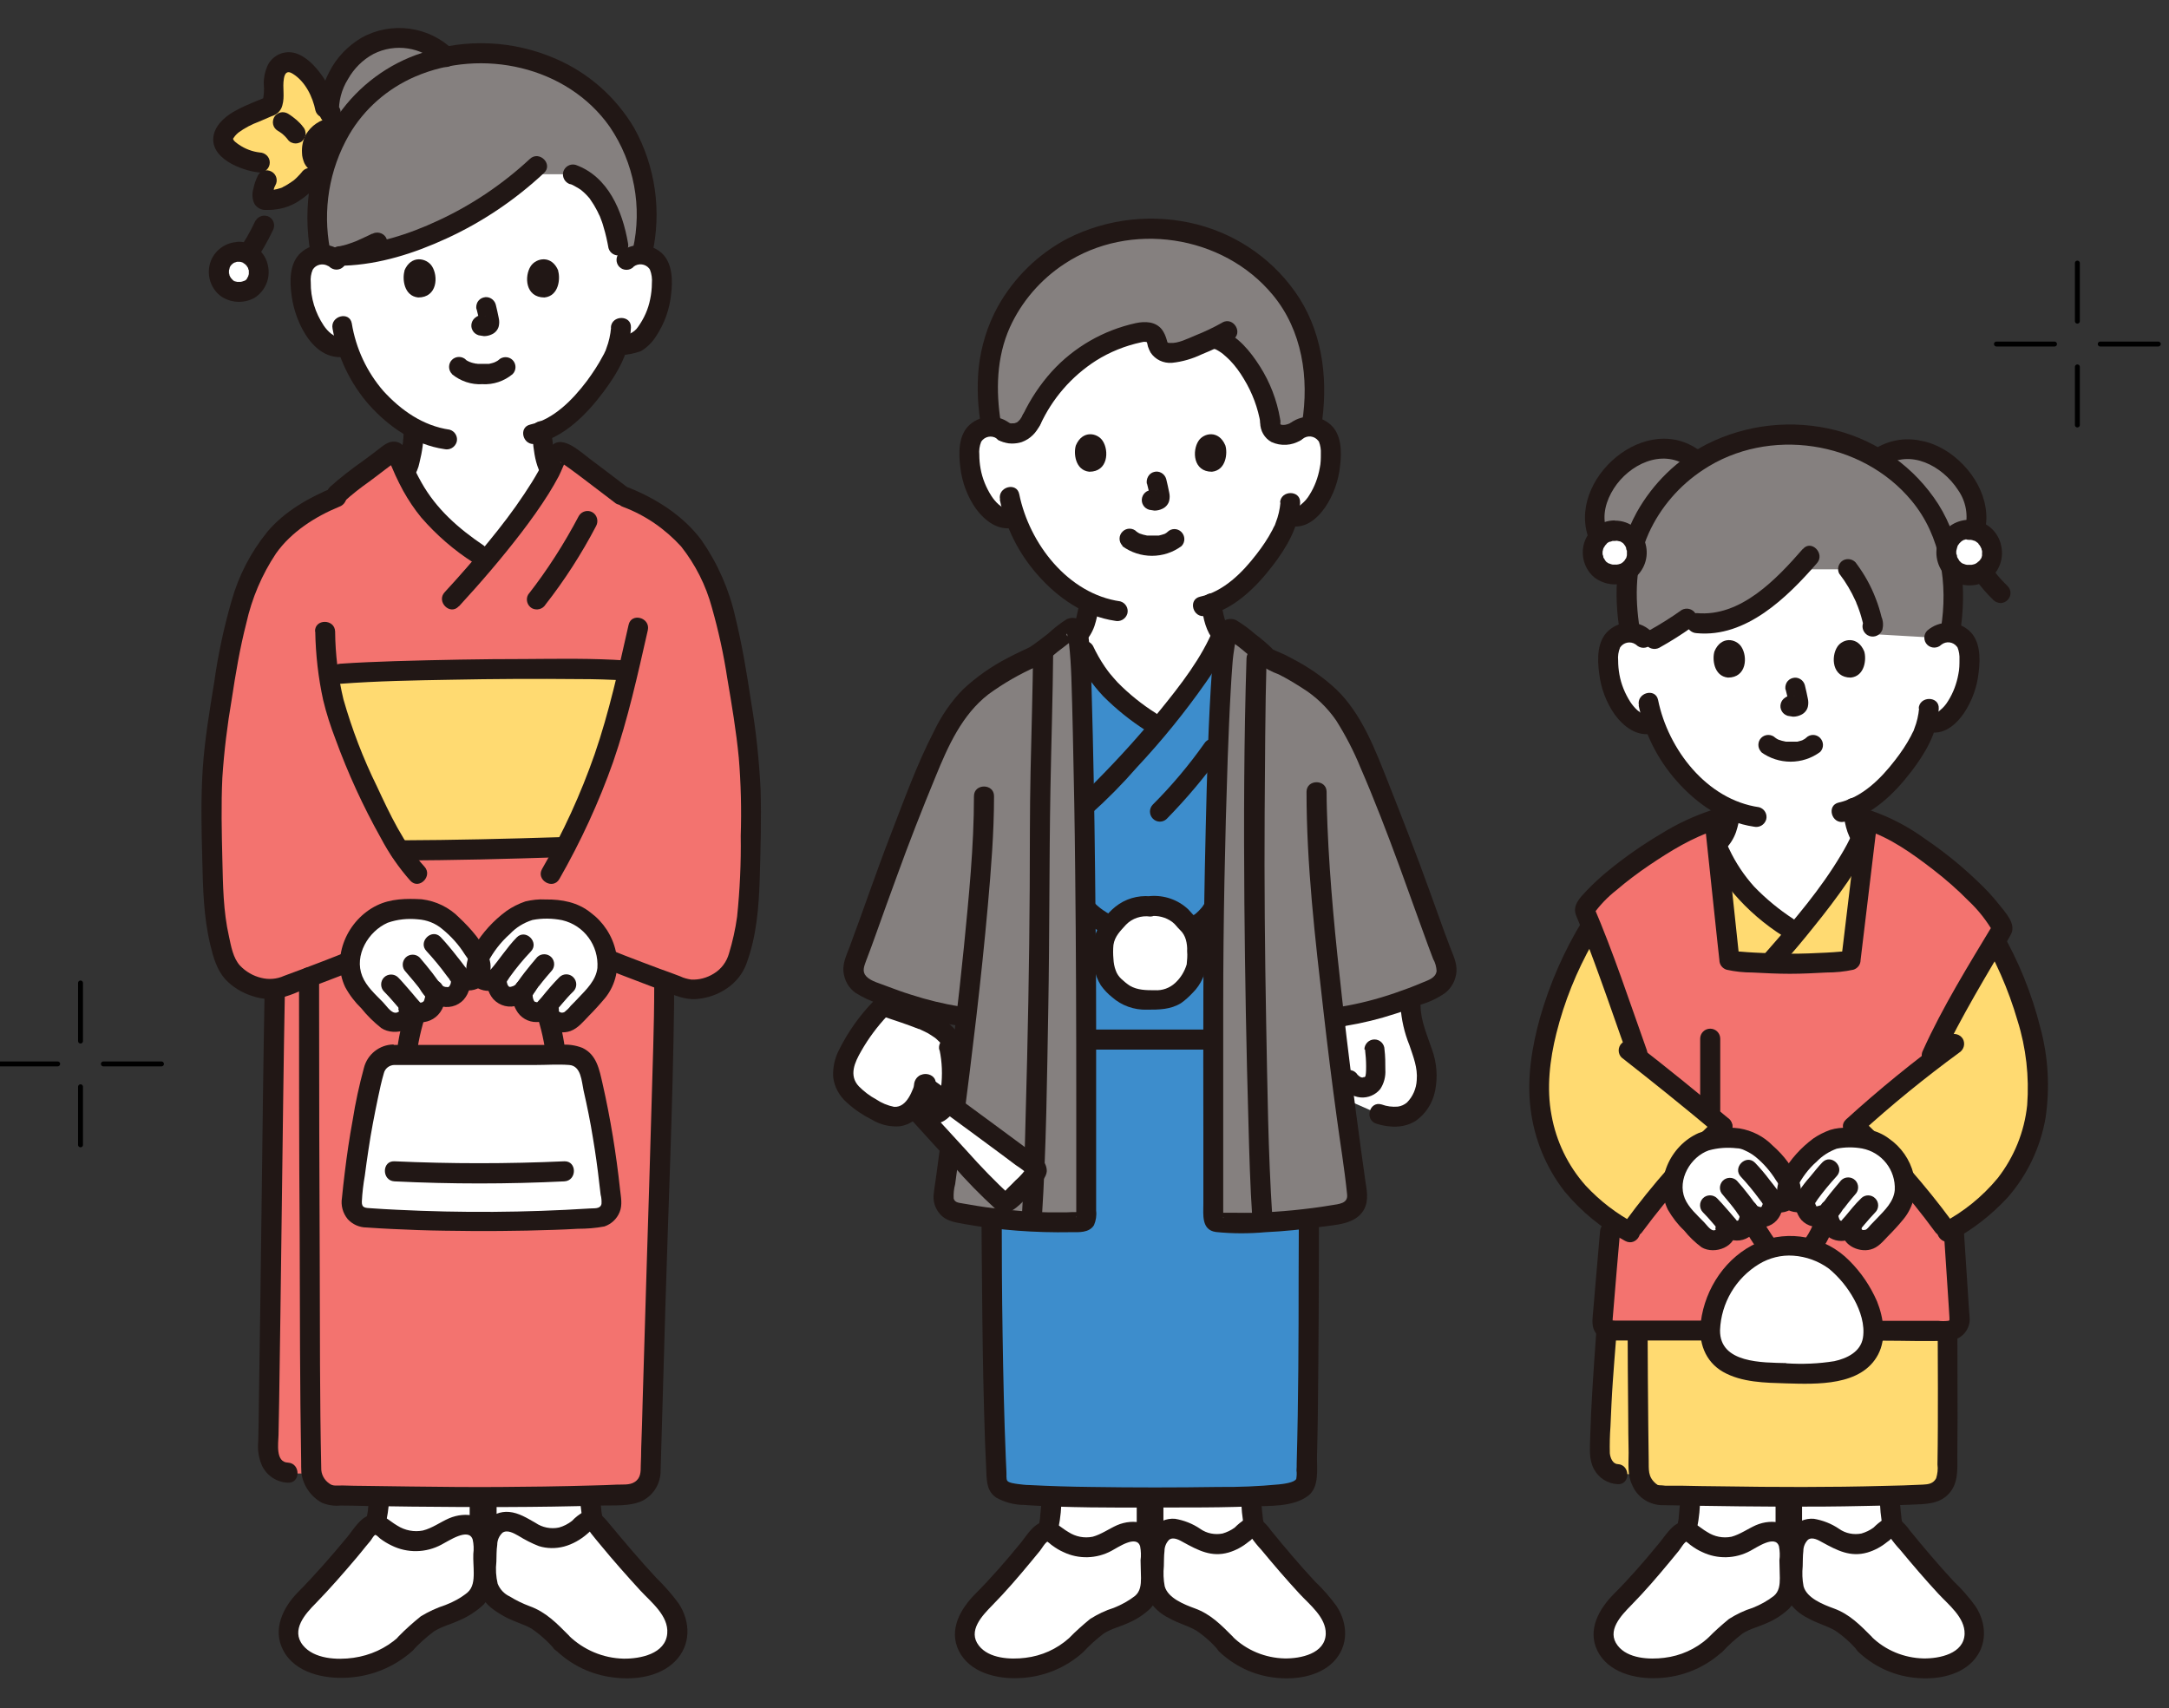 <?xml version="1.0" encoding="UTF-8"?>
<svg id="_レイヤー_1" data-name="レイヤー 1" xmlns="http://www.w3.org/2000/svg" version="1.1" viewBox="0 0 1015.5 800">
  <rect x="0" y="0" width="1015.5" height="800" fill="#333333" stroke="none"/>
  <defs>
    <style>
      .cls-1 {
        fill: #3d8dcc;
      }

      .cls-1, .cls-2, .cls-3, .cls-4, .cls-5, .cls-6, .cls-7 {
        stroke-width: 0px;
      }

      .cls-2, .cls-8 {
        fill: none;
      }

      .cls-3 {
        fill: #ffda71;
      }

      .cls-4 {
        fill: #85807f;
      }

      .cls-5 {
        fill: #211715;
      }

      .cls-8 {
        stroke: #000;
        stroke-linecap: round;
        stroke-linejoin: round;
        stroke-width: 2.3px;
      }

      .cls-6 {
        fill: #f3736f;
      }

      .cls-7 {
        fill: #fff;
      }
    </style>
  </defs>
  <g>
    <line class="cls-8" x1="75.6" y1="498.2" x2="48.4" y2="498.2"/>
    <line class="cls-8" x1="27" y1="498.2" x2="-.2" y2="498.2"/>
    <line class="cls-8" x1="37.7" y1="460.3" x2="37.7" y2="487.5"/>
    <line class="cls-8" x1="37.7" y1="508.9" x2="37.7" y2="536.1"/>
  </g>
  <g>
    <line class="cls-8" x1="1010.5" y1="161.1" x2="983.3" y2="161.1"/>
    <line class="cls-8" x1="961.9" y1="161.1" x2="934.7" y2="161.1"/>
    <line class="cls-8" x1="972.6" y1="123.2" x2="972.6" y2="150.4"/>
    <line class="cls-8" x1="972.6" y1="171.8" x2="972.6" y2="199"/>
  </g>
  <path class="cls-7" d="M905.6,298.6c2.2-1.9,5.1-2.8,8-2.4,2.8.4,5.4,2.1,6.8,4.5.8,1.7,1.3,3.5,1.4,5.4.6,7.3-.8,14.7-4.1,21.3-1.6,3.3-3.8,6.3-6.6,8.7-2,2-5,2.7-7.7,1.8,0,0-.4-.1-1.2-.3-.7,2.8-1.7,5.2-2.1,6.4-2.4,6-15.9,27.7-32.7,34.6.2,1.2.4,2.5.7,4.2.4,3.3,1.5,6.5,3.3,9.3-5.8,13.4-18.2,29.8-30.7,44.6-19.9-12.9-29.2-22.7-37.3-41.5,3.6-3.2,5.8-7.7,6.2-12.4.3-1.5.4-2.6.6-3.7-8.3-3.9-15.7-9.4-21.6-16.4-6.3-7.1-11.2-15.4-14.3-24.4-1.1.3-1.7.5-1.7.5-3.2.6-6.5-.4-8.7-2.8-2.8-2.4-5.1-5.3-6.6-8.7-3.3-6.6-4.7-14-4.1-21.3,0-1.9.6-3.7,1.4-5.4,1.5-2.5,4-4.1,6.8-4.5,2.9-.4,5.8.4,8,2.4,0,0-20-69,68.1-69s68.1,69,68.1,69Z"/>
  <path class="cls-7" d="M793.5,719.3c-.4-.3-.7-.6-1.1-.9-.8-.8-1.9-1.2-3-1.1,1-4.2,1.6-8.5,1.8-12.8,0,0,0-1.5.3-4,16,.3,37,.5,49.6.5s29-.2,43.6-.6c.2,2.6.3,4.1.3,4.1.2,3.7.7,7.4,1.4,11.1-1.3-.4-2.7-.1-3.6.9-4.7,5-11.4,7.9-17.7,6.5-6.9-1.5-13.2-9.1-19.9-6.5-6.3,2.4-5.9,10.9-6.1,14.7h-1.7c.1-4.2,1.1-11.8-5.4-13.6-7-2-14,5.5-21.1,6.9-6.3.9-12.7-1-17.5-5.1Z"/>
  <path class="cls-5" d="M891.5,716.8c-.6-2.2-1.1-4.5-1.4-6.8l.2,1.2c-.3-2.3-.5-4.5-.7-6.8,0-2.6-2.1-4.7-4.7-4.7h0c-2.6,0-4.7,2.1-4.7,4.7s2.1,4.7,4.7,4.7h0l-4.7-4.7c.2,5,1,10,2.2,14.8.7,2.5,3.3,4,5.8,3.3,2.5-.7,4-3.3,3.3-5.8Z"/>
  <path class="cls-5" d="M793.7,719.3c1.2-4.8,2-9.8,2.2-14.8,0-2.6-2.1-4.7-4.7-4.7-2.6,0-4.6,2.1-4.7,4.7-.2,2.2-.4,4.4-.6,6.6l.2-1.2c-.3,2.4-.8,4.7-1.4,7-.7,2.5.8,5.1,3.3,5.8,2.5.7,5.1-.8,5.8-3.3h0Z"/>
  <path class="cls-5" d="M831.3,702.9v10.1c0,1.2.5,2.4,1.4,3.3,1.8,1.8,4.8,1.8,6.6,0,.9-.9,1.4-2.1,1.4-3.3v-10.1c0-1.2-.5-2.4-1.4-3.3-1.8-1.8-4.8-1.8-6.6,0-.9.9-1.4,2.1-1.4,3.3Z"/>
  <path class="cls-5" d="M834.3,702.9v10.1c0,1.2.5,2.4,1.4,3.3,1.8,1.8,4.8,1.8,6.6,0,0,0,0,0,0,0,.9-.9,1.4-2.1,1.4-3.3v-10.1c0-1.2-.5-2.4-1.4-3.3-1.8-1.8-4.8-1.8-6.6,0,0,0,0,0,0,0-.9.9-1.4,2.1-1.4,3.3Z"/>
  <path class="cls-7" d="M872.8,769.7c2,2.1,4.2,3.9,6.6,5.4,8.1,5,17.6,7,27.1,5.8,4.1-.4,8.1-1.9,11.5-4.2,3.5-2.5,5.8-6.4,6.3-10.6.5-6.1-3-11.9-7.2-16.2-9.6-10.1-20.1-22-29-33.2-1.2-1.5-3.3-1.8-4.9-.6-.1,0-.2.2-.4.3-4.7,5-11.4,7.9-17.7,6.5-6.9-1.5-13.2-9.1-19.9-6.5-6.3,2.4-5.9,10.9-6.1,14.7-.2,6-1.2,13.9,3.4,18.3,4.3,3.6,9.2,6.4,14.5,8.3,7,2.2,10.6,6.9,15.6,12Z"/>
  <path class="cls-7" d="M802.9,770.4c-9.2,8.5-21.6,12.3-34,10.6-4.2-.4-8.2-1.8-11.7-4.1-3.5-2.4-5.9-6.1-6.4-10.4-.5-5.9,3.1-11.6,7.3-15.8,9.8-10.1,19.2-20.8,27.9-31.9,1.6-1.9,4.4-2.2,6.3-.6,0,0,.1.1.2.2,5.1,4.6,12.4,7.3,18.6,6.1,7.1-1.4,14.2-8.9,21.1-6.9,7.2,2.1,5.2,11.2,5.4,14.9.2,5.8,1.2,13.6-3.5,17.9-4.4,3.6-9.4,6.3-14.8,8.1-7.3,2.2-11,7-16.4,12.1Z"/>
  <path class="cls-5" d="M869.5,773c7.2,7,16.5,11.5,26.5,12.6,9.3,1.1,20.5-.4,27.4-7.4,7.2-7.4,6.9-17.9,1.4-26.2-3-4.1-6.4-8-10.1-11.5-3.6-3.9-7.1-7.8-10.5-11.8-3.4-4-6.8-8-10.1-12.1-1.3-1.9-2.9-3.6-4.7-5-2.3-1.3-5.1-1.3-7.5-.2-1.7,1.2-3.3,2.5-4.7,3.9-1.7,1.3-3.7,2.2-5.7,2.8-3.6.7-7.4,0-10.5-2.2-3.5-2.4-7.6-4-11.8-4.7-4.1-.3-8,1.4-10.6,4.6-4.3,5.3-3.8,12.8-4,19.2-.4,4.6.3,9.3,2,13.6,2.3,4,5.8,7.2,10,9.2,4,2.3,8.5,3.4,12.5,5.7,3.9,2.6,7.5,5.8,10.6,9.5,4.3,4.3,10.9-2.3,6.6-6.6-5.4-5.4-10.3-10.5-17.7-13.2-4.9-1.8-12.7-4.8-14.2-10.4-.6-3.1-.7-6.3-.4-9.4.1-2.3,0-4.7.3-7.1,0-2,.8-3.9,2.2-5.3,2.1-1.5,5,.3,6.8,1.3,6.8,3.7,13,7,21,4.7,3.4-1,6.5-2.7,9.2-4.9.8-.5,1.5-1.1,2.1-1.8l.7-.7c-.4.2-.9.3-1.4.3,1.4,2,3,4,4.7,5.8,5.8,7,11.7,13.9,17.9,20.6,4.7,5.1,12.5,11.1,12.3,18.8-.3,9.3-11.8,11.6-19.2,11.5-9.1-.2-17.9-3.8-24.4-10.2-4.3-4.2-10.9,2.4-6.6,6.6Z"/>
  <path class="cls-5" d="M799.6,767.1c-5.7,5.1-12.8,8.3-20.4,9.2-7,.9-17.1.4-21.8-5.7-5.4-6.9,1.6-14.1,6.3-18.9,6.4-6.5,12.3-13.4,18.1-20.4,1.4-1.7,2.8-3.4,4.2-5.1.8-1,2.5-4,3.7-4.4,0,0-.5,0,0,.3.8.5,1.4,1.2,2.2,1.7,1.6,1.2,3.3,2.2,5.1,3,7.1,3.4,15.5,3.2,22.5-.6,2.9-1.5,11.7-7.7,13.4-2.1.4,2.2.5,4.4.2,6.5,0,2.8.2,5.6.2,8.4,0,3.1-.3,6.3-2.9,8.4-3,2.3-6.3,4.1-9.8,5.5-3.9,1.2-7.6,3-11.1,5.2-3.4,2.8-6.7,5.7-9.8,8.9-4.4,4.1,2.2,10.8,6.6,6.6,2.9-3.2,6.2-6.1,9.6-8.7,3.6-2.3,7.8-3.2,11.6-5,3.8-1.6,7.2-3.9,10.2-6.7,2.9-3.3,4.6-7.4,4.7-11.8.3-3.5-.2-7.1-.1-10.6.2-3,0-6-.5-9-2.2-9.3-12-10.9-19.7-7.6-3.8,1.7-7.4,4.3-11.4,5.4-4,.8-8,0-11.4-2.2-3.9-2.2-6.6-5.9-11.7-4.8-4.8,1.1-7.7,6.3-10.7,9.9-6.8,8.3-13.8,16.4-21.4,24-6.9,7-12.4,16.7-7.6,26.5,5,10.2,17.7,13.3,28.2,12.8,11.2-.4,21.8-4.7,30.1-12.2,4.5-4-2.2-10.6-6.6-6.6Z"/>
  <path class="cls-3" d="M930.1,433.5c17.6,29,27.4,63.1,23.3,87.9-5.2,31.4-25.7,46.6-41.7,55.5.2,25.2.6,84.5,0,113-.1,5.2-4.2,9.5-9.4,9.8-15.5.9-44,1.3-61.2,1.3s-51.2-.5-65.2-.8c-3.4,0-8.4-6.5-8.5-9.9h-10.1c-4.7,0-8.5-4.8-8.4-10.6.9-43.8,4.7-58,5.7-108.1-14-9.4-28.7-24.3-33-50.2-4.2-25.2,6.1-60.1,24.2-89.3,6.6-10.3,20-20.8,33.4-27,3-3.3,14.4-11.4,19.2-15.3.8-.7,2.1-.6,2.8.3.1.2.2.3.3.5,8.7,21.9,17.8,32.3,39.3,46.2,13-15.4,25.9-32.6,31.4-46.3.4-1,1.6-1.4,2.6-1,.1,0,.2,0,.3.2,6,3.9,17,12.1,22.2,16.1,12.9,6.2,25.5,16.4,31.9,26.3.3.5.6,1,.9,1.5Z"/>
  <path class="cls-5" d="M907,578.1c.1,24,.3,48,.3,72.1,0,11.9,0,23.7-.2,35.6.3,2.2,0,4.4-.6,6.4-1.3,2.5-3.6,2.9-6.2,3-6.1.3-12.1.5-18.2.6-25.4.7-50.8.6-76.2.2-6.4,0-12.7-.2-19.1-.3h-7.2c-.9-.1-1.8-.2-2.7-.2-.2,0-1.4-.3-.7,0,.2,0-.9-.7-1-.8-3.8-3.3-3.2-6.5-3.3-11.2,0-5.3-.2-10.6-.2-16-.3-29.3-.4-58.7-.3-88,0-6-9.3-6-9.4,0,0,27.5,0,55,.3,82.5,0,6.1.1,12.2.2,18.3,0,4.9-.6,10.4,1.6,14.9,2.2,5.5,7.4,9.2,13.3,9.6,5.6.1,11.3.2,16.9.3,26.3.4,52.6.7,78.8.1,7.1-.1,14.2-.3,21.4-.6,6.4-.3,13.2,0,17.9-5.1,4.6-5,4-11.6,4-17.9,0-5.9.1-11.8.1-17.7,0-28.7-.1-57.4-.3-86.1,0-6-9.4-6-9.4,0h0Z"/>
  <path class="cls-5" d="M749.8,579c-.8,31.5-4.4,62.8-5.3,94.2-.1,5.1-.7,10.2,1.8,14.8,2.2,4.1,6.4,6.8,11.1,7,6,.3,6-9.1,0-9.4-2.4-.1-3.5-3-3.7-5.1-.1-4.2,0-8.4.3-12.5.3-7,.6-14.1,1.1-21.1.9-13,2.1-25.9,2.9-38.8.6-9.7,1-19.4,1.2-29.1.2-6-9.2-6-9.4,0h0Z"/>
  <path class="cls-6" d="M752,598.4l1.8-21.5s.2-2,.5-5.5c3,2.1,6.1,3.9,8.9,5.5,6.4-8.8,13.2-17.3,20.3-25.6,10,5.1,95.4,7.2,103.6,2.3l22.7,20.7,5,4.6c.2,3.3,2.6,39,2.6,39,0,2.9-2.4,5.3-5.3,5.3h-158.3c-2.1,0-3.8-1.8-3.8-3.9,0,0,0-.1,0-.2l1.8-20.6Z"/>
  <path class="cls-4" d="M879.8,214.4c5-3.5,10.5-5.2,19.5-3.4,7.2,1.4,14.4,7,19,12.7,4.4,5.1,7,11.6,7.3,18.3.5,10.4-8.9,20.9-12.8,20.7"/>
  <path class="cls-4" d="M792.4,214.4c-5-3.5-10.5-5.2-19.5-3.4-7.4,1.8-14,6.1-18.7,12.1-4.5,5.3-7.2,11.9-7.6,18.9-.5,10.4,8.9,20.9,12.8,20.7"/>
  <path class="cls-4" d="M787.3,221.7c-15.8,13.1-25.3,32.4-25.9,53-.4,9.6,2.3,25.9,1.8,21.5,3.3,0,6.4,1.9,7.9,4.8,6-3.1,11.8-6.6,17.3-10.5,17.7,5.3,34.2-5.5,46.8-17.6,2.2-2.1,4.3-4.2,6.3-6.3h23.8c5.8,7.8,9.9,16.8,11.8,26.3.7,1.5,1.5,2.8,2.4,4.2l26,1.5c2-1.8,4.7-2.6,7.4-2.4,1.2-7.1,1.7-14.3,1.4-21.5-.4-12.6-4.1-24.9-10.6-35.8-2.8-4.5-6.1-8.6-9.8-12.4-1.5-1.5-3.8-3.7-5.3-5-4-3.2-8.3-6.1-12.9-8.5-3.6-2-7.4-3.7-11.2-5-8.6-3-17.6-4.4-26.7-4.4-16.1-.3-32,4.6-45.1,13.9-1.8,1.3-3.6,2.7-5.4,4.2Z"/>
  <path class="cls-5" d="M908.9,301.9c2.3-1.8,5.5-1.4,7.3.9,0,.1.2.2.3.4.7,1.8,1,3.7.9,5.6,0,2.3,0,4.5-.5,6.8-.8,4.5-2.4,8.8-4.8,12.6-1,1.7-2.3,3.2-3.8,4.4-.9,1-2.3,1.4-3.6,1-5.8-1.6-8.3,7.5-2.5,9,7.4,2,13.2-2.8,17.2-8.5,3.9-5.8,6.3-12.5,7-19.4.8-6.5.8-14.7-4.5-19.4-5.6-4.9-14-4.9-19.6,0-1.8,1.8-1.8,4.8,0,6.6,1.8,1.8,4.8,1.8,6.6,0h0Z"/>
  <path class="cls-5" d="M898.5,331.7c-.3,3.2-1,6.4-2.2,9.4-.2.6-.4,1.1-.6,1.7-.3.8.5-1,0-.2-.4.6-.6,1.3-1,2-2.1,4-4.6,7.7-7.4,11.3-6.6,8.6-15.4,17.5-26.4,19.9-5.9,1.3-3.4,10.3,2.5,9,13-2.8,23.4-13.1,31.2-23.2,6.7-8.7,12.6-18.5,13.1-29.8.3-6-9.1-6-9.4,0h0Z"/>
  <path class="cls-5" d="M772.7,295.3c-5.6-5-14-5-19.6,0-5.4,4.8-5.3,13.3-4.4,19.9.8,7,3.3,13.7,7.3,19.4,4.2,5.7,10.4,10.5,17.8,8.9,2.5-.7,4-3.3,3.3-5.8-.7-2.5-3.3-4-5.8-3.3-3.1.7-6.5-3.4-8-5.7-2.5-3.9-4.3-8.3-5.1-12.8-.4-2.2-.6-4.4-.6-6.6-.2-2.1.1-4.1.9-6.1,1.6-2.4,4.8-3.1,7.2-1.5.1,0,.2.2.4.3,1.9,1.8,4.8,1.8,6.6,0,1.8-1.8,1.8-4.8,0-6.6h0Z"/>
  <path class="cls-5" d="M767.2,330.4c2.8,13.1,8.9,25.3,17.8,35.3,9.3,10.6,21.8,19.3,36.1,21.4,2.5.6,5-.8,5.8-3.3.7-2.5-.8-5.1-3.3-5.8-24.5-3.5-42.6-27.1-47.3-50.2-1.2-5.9-10.2-3.4-9,2.5h0Z"/>
  <path class="cls-5" d="M824.4,352.1c8.3,6.1,19.6,6.1,27.8,0,1.8-1.9,1.7-4.8-.1-6.6-1.8-1.8-4.7-1.8-6.5,0-.2.2-.9.7,0,.1s0,0-.3.2c-.3.2-.6.3-.8.5-.2,0-.4.2-.6.3-1.4.8-2,2.6-1.2,4,.8,1.4,2.6,2,4,1.2,1.4-.8,2-2.6,1.2-4-.7-1.3-2.3-1.9-3.6-1.3-.9.3-1.9.6-2.8.8-.4,0-1.1.4,0,0-.3,0-.6,0-.9,0-.7,0-1.4,0-2.1,0s-1.3,0-1.9,0c-.3,0-.7,0-1-.1.4,0,.8.1.1,0-1-.2-1.9-.4-2.9-.8-.4-.1-1-.5.2.1-.2,0-.3-.2-.5-.2-.3-.2-.6-.3-.9-.5-.2-.1-.4-.3-.7-.5,1.4.8.6.5.3.2-1.8-1.8-4.8-1.8-6.6,0-1.8,1.8-1.8,4.8,0,6.6h0Z"/>
  <path class="cls-5" d="M836,322.8c.6,2.2,1.1,4.4,1.4,6.6l-.2-1.2c0,.3,0,.6,0,.9l.2-1.2c0,.1,0,.3-.1.4l.5-1.1c0,0,0,.2-.1.3l.7-.9c0,0-.1.2-.2.2l.9-.7c-.2.1-.3.2-.5.3l1.1-.5c-.3.1-.6.2-.9.3l1.2-.2c-.3,0-.6,0-.8,0l1.2.2c-.3,0-.6-.1-.9-.2-.6-.2-1.3-.2-1.9,0-.6,0-1.2.2-1.7.6-2.2,1.3-3,4.2-1.7,6.4.6,1.1,1.6,1.8,2.8,2.2.8.1,1.6.3,2.5.4,1.3,0,2.6-.3,3.8-.9,1.5-.7,2.7-2.1,3.1-3.7.3-1.3.3-2.6,0-3.9-.4-2.1-.9-4.2-1.4-6.3-.7-2.5-3.3-4-5.7-3.3,0,0,0,0,0,0-1.2.3-2.2,1.1-2.8,2.1-.6,1.1-.8,2.4-.5,3.6h0Z"/>
  <path class="cls-5" d="M802.7,305c-1.1,3.5-.4,11.6,6.3,12.3,8.8,0,9.3-9.8,6.3-14.4-2.4-3.8-9.5-5.3-12.6,2.1Z"/>
  <path class="cls-5" d="M872.8,305c1.1,3.5.4,11.6-6.3,12.3-8.8,0-9.3-9.8-6.3-14.4,2.4-3.8,9.5-5.3,12.6,2.1Z"/>
  <path class="cls-5" d="M792.3,406.1c3.3-1.4,6.5-3,9.8-4.5l.7-.3c.6-.3-1.3.5-.8.3.5-.2.9-.4,1.3-.6,1.6-.9,3.1-2,4.4-3.3,2.3-2.3,4-5,5.1-8.1.9-2.8,1.6-5.7,1.9-8.7.3-1.2.1-2.5-.5-3.6-1.3-2.2-4.2-3-6.4-1.7-1.1.6-1.8,1.6-2.2,2.8-.3,2.5-.8,4.9-1.4,7.3-.2.5-.3,1-.5,1.5,0,.1-.1.3-.1.4,0,0,.4-.9.2-.5-.1.3-.3.6-.4.9-.3.5-.6,1.1-.9,1.6,0,.1-.7.9-.2.4.4-.6-.3.3-.4.4-.4.5-.9.9-1.4,1.3-.6.6.6-.4-.1,0-.3.2-.7.5-1,.7-.9.5,0,0,.3,0-.4.1-.8.3-1.2.5l-.6.3c-1.6.7-3.1,1.4-4.6,2.2-.9.4-1.8.8-2.7,1.2-.5.3-2.8,1.2-.6.3-1.2.4-2.1,1.1-2.8,2.1-.6,1.1-.8,2.4-.5,3.6.7,2.5,3.3,3.9,5.8,3.3h0Z"/>
  <path class="cls-5" d="M862.7,378.2c.8,6.1,1.6,12.4,5.5,17.5,1.1,1.4,2.3,2.6,3.7,3.7.7.6,1.5,1.1,2.4,1.6.5.3,1,.5,1.5.7.3,0-1.4-.6-.8-.3,1.5.7,3.1,1.4,4.7,2.2,1.5.7,3.1,1.5,4.7,2.2,1.1.6,2.4.8,3.6.5,1.2-.3,2.2-1.1,2.8-2.1,1.3-2.2.5-5.1-1.7-6.4-1.7-.7-3.5-1.6-5.2-2.4-1.1-.5-2.1-1-3.2-1.5-.3-.2-.7-.3-1-.5-.4-.2-.9-.4-1.3-.6-.4,0,1,.6.5.1-.4-.3-.7-.5-1.1-.7-.4-.3-.4-.3,0,0-.2-.1-.4-.3-.5-.5-.5-.4-1.6-1.3-1.8-1.9.4.5.5.6.2.2-.1-.2-.2-.3-.3-.5-.2-.3-.4-.7-.6-1,0-.1-.4-1-.5-1.1.3.7.3.8.1.3,0-.2-.1-.4-.2-.5-.5-1.4-.9-2.9-1.1-4.4-.2-.9-.3-1.8-.5-2.7,0-.5-.2-1-.2-1.4,0-.2,0-.4,0-.7,0,.7.1.8,0,.3,0-2.6-2.1-4.6-4.7-4.7-2.3.1-5,2.1-4.7,4.7h0Z"/>
  <path class="cls-5" d="M882.1,218.4c12.3-8.4,27.3-.2,34.6,11,3.8,5.4,5,12.2,3.2,18.6-.9,2.6-2.3,5-4.1,7.1-.7.8-1.5,1.6-2.4,2.3-.4.2-.8.4-1.1.7.1-.2.8-.1.4,0-6,0-6,9.4,0,9.4,5.5,0,9.9-5.4,12.6-9.6,4-6,5.5-13.3,4.3-20.3-2.2-14.4-15.7-28.6-30.2-31.2-7.6-1.7-15.6-.2-22.1,4.1-4.9,3.4-.3,11.5,4.7,8.1h0Z"/>
  <path class="cls-5" d="M794.7,210.3c-26.4-18-64.1,17.7-49.3,45.3,2.6,4.9,7.7,11.6,13.9,11.7,6,0,6-9.3,0-9.4-.3,0,.3,0,.4,0-.2-.3-.8-.5-1.1-.7-.8-.7-1.6-1.5-2.4-2.3-1.8-2.1-3.2-4.5-4.1-7.1-2.2-6.5-.1-13.5,3.5-19.1,7.1-11.1,22.3-18.7,34.3-10.5,5,3.4,9.7-4.7,4.7-8.1h0Z"/>
  <path class="cls-5" d="M917.6,296.9c3.4-20.8,1.3-42.7-10.1-60.8-11-17.2-28.2-29.5-47.9-34.6-20.3-5.2-41.8-2.9-60.5,6.5-13.8,7.2-25.2,18.3-32.8,31.9-4.9,8.9-7.9,18.7-9,28.8-.9,9.4-.4,18.9,1.3,28.2.7,2.5,3.3,3.9,5.8,3.3,2.5-.7,3.9-3.3,3.3-5.8-2.4-15-2.1-30.6,4.2-44.7,5.5-12.1,14.4-22.4,25.5-29.7,30.6-20.3,74.3-13.7,97.6,14.5,13.8,16.6,17.1,39.1,13.7,59.9-.6,2.5.8,5,3.3,5.8,2.5.7,5.1-.8,5.8-3.3h0Z"/>
  <path class="cls-5" d="M861.4,269c2.9,3.8,5.3,7.9,7.3,12.3.1.3.3.6.4.8-.2-.4-.1-.4,0,.2.2.6.5,1.1.7,1.7.4,1,.7,2,1.1,3.1.4,1.2.7,2.4,1,3.5.2.6.3,1.2.4,1.8,0,.3.4,2.2.2.8l.6-2.4v.2c0,0,2.7-2.1,2.7-2.1h-.2s3.6.5,3.6.5h-.1c0,0,2.3,3.9,2.3,3.9h0c0-2.7-2.1-4.8-4.7-4.8-2.6,0-4.6,2.1-4.7,4.7h0c0,1.8.9,3.3,2.3,4.2,2.3,1.4,5.3.6,6.6-1.7.1-.2.3-.5.4-.8.5-2,.4-4.1-.4-6-.7-2.9-1.6-5.8-2.7-8.6-2.2-5.8-5.2-11.2-8.9-16.2-1.3-2.2-4.2-2.9-6.4-1.7-2.2,1.3-3,4.2-1.7,6.4h0Z"/>
  <path class="cls-5" d="M776.9,303.3c5.2-2.9,10.3-6.1,15.2-9.6,1-.6,1.8-1.6,2.2-2.8.3-1.2.2-2.5-.5-3.6-1.3-2.2-4.2-2.9-6.4-1.7-4.9,3.5-10,6.7-15.2,9.6-2.2,1.3-3,4.2-1.7,6.4,1.3,2.2,4.2,2.9,6.4,1.7h0Z"/>
  <path class="cls-5" d="M844.1,257c-12.3,14.1-29.1,32-49.7,30.1-2.6,0-4.7,2.1-4.7,4.7,0,2.6,2.1,4.6,4.7,4.7,23.1,2.2,42.4-16.8,56.3-32.8,3.9-4.5-2.7-11.2-6.6-6.6h0Z"/>
  <path class="cls-7" d="M922,248c-5.8-.1-10.5,4.5-10.7,10.2,0,.1,0,.2,0,.4-.3,5.7,4.1,10.5,9.7,10.8.3,0,.6,0,.9,0,5.6.3,10.4-4,10.7-9.7,0-.4,0-.8,0-1.1,0-5.8-4.5-10.5-10.3-10.6-.1,0-.2,0-.4,0Z"/>
  <path class="cls-7" d="M756,248.4c-5.6-.1-10.1,4.3-10.3,9.8,0,.1,0,.2,0,.4-.3,5.5,3.9,10.1,9.4,10.4.3,0,.6,0,.9,0,5.4.3,10-3.9,10.3-9.3,0-.4,0-.7,0-1.1,0-5.6-4.4-10.1-9.9-10.2-.1,0-.2,0-.4,0Z"/>
  <path class="cls-5" d="M922,243.4c-6.7,0-12.6,4.3-14.7,10.7-1.9,6.1.1,12.7,5,16.8,5.1,3.8,12.1,4.3,17.7,1.2,5.5-3.4,8.3-9.9,7-16.2-1.3-7.3-7.7-12.5-15.1-12.5-2.6,0-4.7,2.1-4.7,4.7s2.1,4.7,4.7,4.7.6,0,.9,0c1.1,0-1.1-.3,0,0,.5.1.9.2,1.4.4.2,0,.4.1.5.2l-.6-.3c.2,0,.3.2.5.2.5.2.9.7,1.4.9l-.5-.4c.1.1.3.2.4.4.1.1.3.2.4.4s.4.5.5.6c-.6-.3-.5-.7-.2-.2.3.4.5.8.8,1.3.2.4,0,.5-.1-.4.1.4.2.7.4,1,.1.4.1.9.3,1.4-.4-.9,0-.8,0-.3,0,.2,0,.5,0,.7,0,.5-.1,1,0,1.4v-.7c0,.2,0,.4,0,.5,0,.3-.1.6-.2.9,0,.2-.1.4-.2.6v.2c-.3.5-.2.3,0-.4-.2.4-.4.7-.6,1.1-.1.2-.2.3-.4.5-.3.5.8-.9.2-.3-.4.3-.7.7-1.1,1,.6-.8.6-.5.1-.1-.1,0-.3.2-.4.3-.2.1-.5.2-.7.4-.8.4.9-.3.3-.1-.5.1-.9.3-1.4.4-.2,0-.4,0-.5.1-.5,0-.4,0,.4,0-.2,0-.4,0-.6,0-.5,0-1,0-1.5,0-.3,0-.6,0-.9,0,0,0,1.2.2.4,0-.5-.1-1-.2-1.4-.4-.2,0-.4-.2-.6-.2,1.2.3.5.2,0,0-.4-.2-.8-.5-1.2-.8.9.5.6.5.4.2-.2-.2-.4-.3-.6-.5-.1-.2-.3-.3-.4-.5-.4-.4.7,1,.2.2-.3-.4-.5-.9-.8-1.3-.5-.8.4,1.1,0,.1,0-.2-.1-.3-.2-.5,0-.6-.2-1.1-.4-1.6,0,0,.1,1.2,0,.4,0-.3,0-.6,0-.9v-.7c0-.1,0-.3,0-.4,0-.5,0-.4,0,.4.2-.5.2-1.1.4-1.6.1-.2.2-.5.3-.8l-.3.6c0-.2.2-.3.2-.5.2-.5.7-.9.9-1.4-.4.9-.4.5,0,.1.2-.2.4-.4.6-.6l.2-.2c.4-.3.3-.2-.3.2.2-.1.5-.3.7-.5.2-.1.5-.3.7-.4.8-.4.3,0-.1,0,.4,0,1.2-.4,1.7-.5h.3c.5-.1.4-.1-.4,0,.4,0,.8,0,1.2,0,2.6,0,4.7-2.1,4.7-4.7s-2.1-4.7-4.7-4.7h0Z"/>
  <path class="cls-5" d="M756,243.7c-6.5,0-12.3,4.2-14.3,10.5-1.8,5.9.1,12.4,4.9,16.3,5,3.7,11.7,4.2,17.2,1.2,5.3-3.3,8.1-9.6,6.9-15.8-1.3-7.1-7.5-12.2-14.7-12.1-2.6,0-4.7,2.1-4.7,4.7s2.1,4.7,4.7,4.7.6,0,.9,0c1,0-1.1-.3,0,0,.5.1.9.2,1.4.3.2,0,.3.1.5.2l-.6-.3c.2,0,.3.2.5.2.5.2.9.6,1.3.8-1-.4-.5-.4-.1,0,.1.1.3.2.4.4.2.2.3.4.5.6-.7-.4-.5-.7-.2-.2.3.4.5.8.7,1.2.2.3,0,.6-.2-.4,0,.3.2.7.3,1,.1.4.1.9.3,1.3-.4-1,0-.8,0-.3,0,.2,0,.5,0,.7,0,.5,0,.9,0,1.4v-.7c0,.2,0,.4,0,.5,0,.3-.1.6-.2.9,0,.2-.1.4-.2.6-.2.6-.5.6,0-.2-.2.3-.4.7-.6,1.1-.1.2-.2.3-.3.5-.3.5.8-.9.2-.3-.3.3-.7.7-1,1,.7-.8.6-.5.2-.2-.1,0-.3.2-.4.3-.2.1-.4.2-.7.4-.8.4.9-.3.3-.1-.5.1-.9.3-1.4.4-.2,0-.3,0-.5.1-.5,0-.4,0,.4,0-.2,0-.4,0-.6,0-.5,0-.9,0-1.4,0-.3,0-.5,0-.8,0,0,0,1.2.2.4,0-.5-.1-.9-.2-1.4-.4-.2,0-.4-.2-.6-.2,1.3.3.5.2,0,0s-.8-.5-1.1-.7c1,.5.6.5.4.3-.2-.2-.4-.3-.5-.5-.1-.1-.3-.3-.4-.5-.4-.4.7,1,.2.3-.3-.4-.5-.9-.8-1.3-.5-.8.4,1.1,0,.2,0-.2-.1-.3-.2-.5,0-.5-.2-1.1-.4-1.6,0,0,.1,1.2,0,.4,0-.3,0-.6,0-.9v-.7c0-.1,0-.3,0-.4,0-.5,0-.4,0,.4.2-.5.2-1.1.4-1.5.1-.2.2-.5.3-.7,0,.5-.4.9,0,.2.2-.5.6-.9.8-1.3-.5,1-.4.5,0,.1.2-.2.4-.4.5-.6.4-.3.8-.4-.1,0,.2-.1.4-.3.6-.4.2-.1.5-.3.7-.4.2,0,.3-.2.5-.2l-.6.3c.5-.1,1.1-.3,1.6-.5h.3c.5-.1.4-.1-.4,0,.4,0,.8,0,1.2,0,2.6,0,4.7-2.1,4.7-4.7s-2.1-4.7-4.7-4.7h0Z"/>
  <path class="cls-5" d="M925.1,271.5c2.4,3.4,5.2,6.6,8.2,9.5.9.9,2.1,1.3,3.3,1.4,1.2,0,2.4-.5,3.3-1.4.9-.9,1.4-2.1,1.4-3.3,0-1.2-.5-2.4-1.4-3.3-2.2-2.1-4.3-4.4-6.1-6.8l.7.9c-.4-.6-.9-1.2-1.3-1.7-.6-1-1.6-1.8-2.8-2.1-1.2-.3-2.5-.2-3.6.5-1.1.6-1.8,1.6-2.1,2.8-.3,1.2-.2,2.5.5,3.6h0Z"/>
  <path class="cls-5" d="M817,470c11.4-11.4,22.2-23.4,32.2-36,5.6-6.9,11-14,16-21.3,2.2-3.3,4.4-6.7,6.3-10.2,1.8-3.2,3-7,5-10.1l-1.7,1.7c-1.8-.3-2.2-.1-1.1.5l1.2.8c.9.6,1.7,1.2,2.6,1.8,1.8,1.3,3.6,2.5,5.3,3.8,3.5,2.5,6.9,5.1,10.4,7.7,2.2,1.3,5.1.5,6.4-1.7,1.2-2.2.5-5.1-1.7-6.4-6.4-5.2-13.1-10-20.1-14.5-1.8-1.2-4-1.6-6.1-.9-2.2.9-3.9,2.8-4.5,5.1-1.5,3.5-3.3,6.8-5.3,10.1-9.4,15.8-21.4,29.9-33.5,43.7-5.8,6.7-11.8,13.3-18.2,19.5-4.3,4.2,2.3,10.8,6.6,6.6h0Z"/>
  <path class="cls-5" d="M783,407.8c2.7-2.5,5.6-4.9,8.7-7.1,1.7-1.3,3.4-2.5,5-3.8,1-.7,1.9-1.5,2.9-2.2.3-.3.7-.5,1-.8,1.1-1,.5.2-.5.1l-2.4-.6-.5-.8c.2.4.3.8.5,1.2.3.8.6,1.6,1,2.3.5,1.2,1,2.3,1.5,3.5,1,2.3,2.1,4.5,3.3,6.7,2.4,4.3,5.1,8.4,8.2,12.1,6.7,7.8,14.5,14.5,23.2,20,5,3.4,9.7-4.7,4.7-8.1-6.6-4.3-12.8-9.4-18.3-15.1-4.7-5.2-8.7-11.2-11.7-17.6-.9-1.8-1.8-3.7-2.6-5.6-.6-2-1.5-3.9-2.7-5.6-3.7-4-7.8-1.4-11.2,1.2-5.9,4.1-11.5,8.6-16.9,13.3-4.3,4.2,2.3,10.8,6.6,6.6h0Z"/>
  <path class="cls-5" d="M778,400.5c-14.4,6.4-28.7,16.8-37,30.5-8.7,14.2-15.4,29.5-20,45.6-3.8,13.7-6.2,28.4-4.4,42.6,1.7,14.1,7.2,27.5,15.9,38.7,7.9,9.5,17.5,17.4,28.4,23.2,5.3,2.9,10-5.1,4.7-8.1-8.7-4.6-16.5-10.6-23.2-17.8-8.3-9.3-13.8-20.7-16-33-2.4-12.7-.8-26,2.3-38.4,3.7-14.8,9.4-28.9,16.9-42.2,3.8-7.2,8.9-13.6,15-19,6.6-5.7,14-10.3,22-13.9,2.2-1.3,3-4.2,1.7-6.4-1.3-2.2-4.2-2.9-6.4-1.7h0s0,0,0,0Z"/>
  <path class="cls-5" d="M914,580.9c9.7-5.2,18.4-12,25.9-20.1,9.3-10.6,15.4-23.5,17.8-37.3,2.1-14.2,1.3-28.6-2.5-42.5-4-15.9-10.2-31.1-18.4-45.3-9.2-15.7-23.1-28.1-39.9-35.3-2.2-1.2-5-.5-6.4,1.7-1.3,2.2-.5,5.1,1.7,6.4,13.2,5.9,26.3,15,33.9,27.5,8,13.1,14.2,27.2,18.5,42,4,12.7,5.5,26.2,4.5,39.5-1.3,12.5-6.1,24.3-13.8,34.2-7.2,8.7-16.1,15.9-26.1,21.1-5.3,2.9-.5,11,4.7,8.1Z"/>
  <path class="cls-5" d="M817.4,576.6c2.8,4.7,5.8,9.3,9.2,13.6.9.9,2.1,1.4,3.3,1.4,1.2,0,2.4-.5,3.3-1.4.9-.9,1.4-2.1,1.4-3.3l-.2-1.2c-.2-.8-.6-1.5-1.2-2.1h0c0-.1.7.8.7.8-3.1-4-5.9-8.2-8.4-12.5-1.3-2.2-4.2-3-6.4-1.7-2.2,1.3-3,4.2-1.7,6.4h0Z"/>
  <path class="cls-5" d="M849.3,571.9c-.3,1-.7,2-1.1,3l.5-1.1c-1.2,2.7-2.7,5.3-4.5,7.6l.7-.9c-.4.5-.9,1.1-1.3,1.6-.9.9-1.3,2.1-1.4,3.3,0,1.2.5,2.4,1.4,3.3.9.9,2.1,1.4,3.3,1.4,1.2,0,2.4-.5,3.3-1.4,3.6-4.2,6.4-9,8.1-14.3.7-2.5-.8-5.1-3.3-5.8-2.5-.6-5,.8-5.8,3.3h0Z"/>
  <path class="cls-7" d="M836.3,642.9c-6.7,0-13.4-.6-20-2-6.3-1.5-11.2-4.3-13.9-9.5-2.9-5.6-1.8-12.5-.2-18.6,1.9-6.8,5.4-13,10.3-18.1,6-6.6,14.3-10.8,23.2-11.7,8.5-.3,19.7,3,25.8,9.2,5.2,4.9,9.5,10.7,12.5,17.2,2.9,5.9,3.8,12.5,2.6,19-1.5,6.1-6.5,10.2-13.3,12.4-2.4.8-4.9,1.2-7.4,1.4-6.5.6-13,.8-19.5.6Z"/>
  <path class="cls-5" d="M836.3,638.3c-11-.3-31.2.2-31-15.4.5-12.8,7.4-24.4,18.3-31,4.8-2.9,10.4-4.3,16-3.9,6,.4,11.8,2.5,16.7,6.1,4.8,4,8.8,8.9,11.8,14.4,2.9,5.3,5.1,11.9,4.1,18-1.1,6.5-7.4,9.6-13.4,10.9-7.4,1.2-15,1.5-22.5,1-6-.2-6,9.2,0,9.4,14.3.4,35.2,1.3,43-13.5,4-7.6,2.6-17.2-.5-24.9-3.1-7.1-7.4-13.5-12.9-19-11.2-11.4-28.3-14.8-43-8.5-14.7,6.5-24.6,21.3-26.6,37.1-1.2,9.4,1.9,18.5,10.4,23.4,8.8,5,19.8,5.1,29.6,5.4,6,.2,6-9.2,0-9.3Z"/>
  <path class="cls-5" d="M881.5,627.8c10.2,0,20.4.4,30.6,0,5.5,0,10-4.4,10.1-9.9,0-1.3-.2-2.7-.3-4.1l-1.3-20-1-15.2c0-2.6-2.1-4.6-4.7-4.7-2.6,0-4.7,2.1-4.7,4.7l2.1,31.9.4,6.4c0,1.1.2,1.5-.5,1.6-1.6.2-3.2.2-4.8,0h-25.9c-6,0-6,9.4,0,9.4Z"/>
  <path class="cls-5" d="M798.6,618.4h-42.4c-.4,0-1.7-.2-2,0-.1,0,.7.5.7.4.2-.3.1-1.7.2-2l1.8-21.6,1.6-18.4c0-2.6-2.1-4.7-4.7-4.7-2.6,0-4.6,2.1-4.7,4.7l-3.4,39.5c-.3,3.2-.3,6.3,2.2,8.8,2.3,2.1,5.5,3,8.6,2.6h42.1c6,0,6-9.4,0-9.4h0Z"/>
  <path class="cls-5" d="M796,486.4v33.5c0,2.6,2.1,4.7,4.7,4.7s4.7-2.1,4.7-4.7v-33.5c0-2.6-2.1-4.7-4.7-4.7s-4.7,2.1-4.7,4.7Z"/>
  <path class="cls-6" d="M796.1,386.5c2.2-1,4.5-1.8,6.9-2.5l6.9,65.5c2.9.9,17.8,1.6,28.4,1.7,10.6-.1,25.5-.8,28.4-1.7l7.8-65.5c17.3,5.1,51.2,30.3,62.6,49.4.3.5.7,1.1.4,1.6-11,18.2-27.2,45.3-34.5,62.7-16,12.3-31.3,25.5-45.9,39.5l-3.5.9c-2.9.4-5.5,2.1-6.9,4.8l-6.9,10h-4.8l-6.9-10c-1.4-2.6-3.9-4.4-6.9-4.8-6.9-1.7-13.8-3.4-20.6-5.1,1.9-1.9,3.8-3.7,5.7-5.6-12.7-10.7-25.6-21.1-38.6-31.4-6.9-19-17.4-50.4-25.7-69.7-.1-.3,0-.6.3-.9,9.2-13,35.6-31.2,53.7-38.9Z"/>
  <path class="cls-5" d="M908.6,496.6c4.7-10.3,10.2-20.3,15.8-30.2,2.9-5.1,5.9-10.2,8.9-15.3,2.7-4.6,5.9-9.1,8.3-13.8,2.4-4.8-2.9-10.2-5.7-13.8-3-3.8-6.3-7.3-9.8-10.6-7.6-7.3-15.7-13.9-24.4-19.8-7.9-5.8-16.6-10.4-25.9-13.6-2.5-.6-5.1.9-5.8,3.4,0,.4-.1.7-.1,1.1l-6.9,57.4-1,8.2,3.4-4.5c-1.1.3-2.2.5-3.4.5-2.4.2-4.7.4-7.1.5-5.5.3-11.1.5-16.7.5s-10.8-.2-16.3-.5c-2.4-.1-4.8-.3-7.2-.5-1.3,0-2.5-.2-3.7-.6l3.4,4.5-6.1-57.4-.9-8.2c0-2.6-2.2-4.7-4.8-4.7-.4,0-.7,0-1.1.1-8.4,2.8-16.4,6.5-23.9,11.2-8.8,5.2-17.2,11.1-25.1,17.6-3.3,2.7-6.5,5.7-9.5,8.8-3.2,3.4-7.1,7.1-5,12,4.1,9.8,7.8,19.8,11.4,29.8,4.3,11.8,8.3,23.7,12.6,35.5,2,5.6,11.1,3.2,9-2.5-8.1-22.7-15.6-45.7-25.1-67.8l.6,2.4v-.5s-.6,2.4-.6,2.4c3.1-4.3,6.7-8.1,10.8-11.3,4.9-4.2,10.1-8.1,15.4-11.7,9.8-6.6,20.4-13.2,31.8-16.7l-5.9-4.5,6.1,57.4.9,8.2c0,2.1,1.4,3.9,3.4,4.5,4,.9,8.1,1.3,12.1,1.3,5.8.3,11.7.6,17.5.6s11.4-.3,17.1-.6c4.2,0,8.4-.4,12.6-1.3,2-.6,3.4-2.4,3.4-4.5l6.9-57.4,1-8.2-5.9,4.5c11.6,3.5,22.5,11.4,32.1,18.8,5.8,4.5,11.3,9.3,16.4,14.5,4.6,4.3,8.5,9.3,11.7,14.8l-.6-2.4v.8s.6-2.4.6-2.4c-11.6,19.3-23.7,38.7-33,59.3-1.2,2.2-.5,5,1.7,6.4,2.2,1.3,5.1.5,6.4-1.7h0Z"/>
  <path class="cls-5" d="M769.1,576.6c12.2-16.4,25.8-31.8,40.6-45.9,4.4-4.2-2.2-10.8-6.6-6.6-15.4,14.7-29.5,30.6-42.1,47.8-1.3,2.2-.5,5.1,1.7,6.4,2.2,1.2,5.1.5,6.4-1.7h0Z"/>
  <path class="cls-5" d="M913.9,571.9c-12.6-17.1-26.7-33.1-42.1-47.8-4.4-4.1-11,2.5-6.6,6.6,14.9,14.1,28.5,29.4,40.6,45.9,1.4,2.2,4.2,2.9,6.4,1.7,2.2-1.3,3-4.2,1.7-6.4h0Z"/>
  <path class="cls-5" d="M759.2,495.2c14.8,11.6,29.5,23.4,43.9,35.5,1.9,1.8,4.8,1.8,6.6,0,1.8-1.8,1.8-4.8,0-6.6-14.4-12.1-29.1-24-43.9-35.5-1.9-1.7-4.8-1.7-6.6,0-1.8,1.8-1.8,4.8,0,6.6h0s0,0,0,0Z"/>
  <path class="cls-5" d="M870.9,530.8c14.8-13.5,30.3-26.1,46.4-37.9,2.2-1.4,2.9-4.2,1.7-6.4-1.3-2.2-4.2-3-6.4-1.7-16.8,12.3-32.9,25.4-48.3,39.4-4.5,4.1,2.2,10.7,6.6,6.6h0s0,0,0,0Z"/>
  <path class="cls-5" d="M796,486.4v33.5c0,2.6,2.1,4.7,4.7,4.7s4.7-2.1,4.7-4.7v-33.5c0-2.6-2.1-4.7-4.7-4.7s-4.7,2.1-4.7,4.7Z"/>
  <path class="cls-7" d="M783.8,550.7c-.9,3.3-1,6.8,0,10.2.7,2.5,1.9,4.8,3.5,6.9,3.6,4.3,6.7,7.4,10.7,11.4,1.5,1.4,3.5,1.9,5.5,1.6,2-.3,5-2.4,4.4-5.1l-.6-2.7,2.6,2.5c2.1,1.6,5.1,1.4,7-.5,2.1-2.2,2.6-5.4,1.3-8.1.9,1.2,2.1,2,3.4,2.5,2,.9,4.3.7,6-.6,1.9-1.8,2.7-4.4,2.1-7v-.2c2,2,5.3,2,7.4,0,1.1-1.3,1.6-3,1.4-4.6-.2-1.7-.8-3.2-1.7-4.6-1.1-1.9-2.3-3.7-3.7-5.5-2.5-3.2-5.4-6.2-8.5-8.9-3-2.4-6.5-4-10.2-4.9-8.2-.4-15.7-.7-22,4.7-2.8,2-5.1,4.6-6.7,7.6-.8,1.7-1.4,3.4-1.9,5.2Z"/>
  <path class="cls-7" d="M891.3,550.7c.9,3.3,1,6.8,0,10.2-.7,2.5-1.9,4.8-3.5,6.9-3.6,4.3-6.7,7.4-10.7,11.4-1.5,1.4-3.5,1.9-5.5,1.6-2-.3-5-2.4-4.4-5.1l.6-2.7-2.6,2.5c-2.1,1.6-5.1,1.4-7-.5-2.1-2.2-2.6-5.4-1.3-8.1-.9,1.2-2.1,2-3.4,2.5-2,.9-4.3.7-6-.6-1.9-1.8-2.7-4.4-2.1-7v-.2c-2,2-5.3,2-7.4,0-1.1-1.3-1.6-3-1.4-4.6.2-1.7.8-3.2,1.7-4.6,1.1-1.9,2.3-3.7,3.7-5.5,2.5-3.2,5.4-6.2,8.5-8.9,3-2.4,6.5-4,10.2-4.9,8.2-.4,15.7-.7,22,4.7,2.8,2,5.1,4.6,6.7,7.6.8,1.7,1.4,3.4,1.9,5.2Z"/>
  <path class="cls-5" d="M825.2,563c0,.1,0,.3.1.4,0,.4,0,.2,0-.5,0,.1,0,.6,0,.7,0,1.1.2-.5,0,0,0,.2-.1.5-.2.7,0,.1,0,.3-.1.4-.1.3,0,.2.2-.5-.1,0-.3.5-.3.6-.4.7,0,0,.2-.2-.2.2-.4.4-.5.6-.5.5.8-.4,0,0,.4-.2.8-.3.1,0-.9.2,0-.1.2,0-.3,0-.6,0-.9,0,.4-.1.9.2.1,0-.3,0-.6-.2-1-.3-.7-.2,0-.1.2.1-.2-.1-.5-.3-.8-.4l-.2-.2c-.3-.2-.3-.2,0,0,.3.2.3.2,0,0l-.2-.2c-.7-.6.5.7,0,0-.2-.3-.4-.6-.6-.9-.9-1.3-1.9-2.6-2.9-3.9-1.7-2.2-3.5-4.4-5.4-6.5-1.8-1.8-4.8-1.8-6.6,0-1.8,1.9-1.8,4.8,0,6.6,1.2,1.4,2.3,2.8,3.5,4.2.5.6,1,1.3,1.5,1.9l.3.4c-.4-.5-.4-.5,0,0,.2.3.4.6.7.9,1,1.6,2.1,3,3.3,4.4,1.4,1.3,3.1,2.2,5,2.8,3.8,1.4,8.2.4,10.9-2.6,2.6-2.9,3.5-7,2.5-10.8-.7-2.5-3.3-4-5.8-3.3-2.5.7-4,3.3-3.3,5.8h0Z"/>
  <path class="cls-5" d="M814.3,569.3c.4.7-.3-1,0-.2,0,.2.2,1.2.1.3-.1-.8,0,0,0,.3v.4c0,.7,0-.5,0-.5.2.2-.4,1.4-.4,1.6-.1.5.2-.6.2-.5,0,.1-.2.3-.2.4-.1.2-.3.5-.4.7-.2.4.4-.6.4-.5,0,0-.2.2-.2.2,0,0-.2.2-.2.2-.5.5.4-.4.4-.3-.2.2-.4.3-.6.3,0,0,1-.4.6-.2-.2,0-.3.1-.5.1-.2,0-.3,0-.5.1-.4.1.6,0,.6,0-.2,0-.5,0-.7,0-.1,0-.2,0-.4,0-.5,0,.8,0,.7,0,0,0-.4,0-.4-.1-.7-.1.5.2.5.2-.1,0-.2,0-.3-.2-.3-.3.5.4.5.4,0,0-.2-.2-.2-.2-.1-.1-.2-.2-.3-.4-.4-.5-.8-1-1.2-1.4-1.2-1.4-2.4-2.9-3.7-4.3-1.4-1.6-2.7-3.1-4.2-4.6-1.8-1.8-4.8-1.8-6.6,0-1.8,1.8-1.8,4.8,0,6.6,3,3,5.6,6.3,8.4,9.5,1.5,1.9,3.6,3.2,6,3.6,3.9.6,7.8-1.1,10-4.4,2.5-3.6,2.8-8.2.8-12-1.3-2.2-4.2-3-6.4-1.7-2.2,1.3-3,4.2-1.7,6.4,0,0,0,0,0,0h0Z"/>
  <path class="cls-5" d="M803.3,575.6c.1,1.3.3.1,0,.2-.6.3-.4.4-1.3.3-1.5-.3-3.2-2.8-4.2-3.8-3.2-3.3-7.2-6.8-9-11.1-3.6-8.8,2.7-19.5,11.2-22.5,4.3-1.2,8.7-1.5,13.1-1,1.3,0,2.6.4,3.8,1,1.8.8,3.5,1.8,5,3,3.8,3.1,7,6.8,9.6,11,.7,1.1,2.8,3.6,2.4,5.1-.2.6-.9.7-.8.8.4.1,0,0-.2-.4-.3-.5-.6-.9-1-1.3-1.1-1.5-2.3-3-3.5-4.5-2.1-2.8-4.3-5.4-6.7-7.9-4.2-4.3-10.8,2.3-6.6,6.6,3,3.2,5.7,6.5,8.3,10,.3.4,1.2,1.6,1.8,2.4,1.7,2.6,4.6,4.2,7.7,4.3,7.7.2,12-7.6,9.5-14.5-2.9-6.5-7.2-12.3-12.5-16.9-4.2-4.3-9.6-7-15.5-8-6.5-.9-13.1-.1-19.2,2.2-13.3,5.9-20.9,22.5-14.3,35.9,2.1,3.6,4.6,6.9,7.6,9.7,2.4,3,5.1,5.6,8.2,7.9,6.1,3.6,16.7-.3,15.8-8.4,0-2.6-2.1-4.6-4.7-4.7-2.6,0-4.7,2.1-4.7,4.7h0Z"/>
  <path class="cls-5" d="M840.9,560.5c-1,3.8,0,7.8,2.5,10.8,2.8,3,7.1,4,10.9,2.6,1.8-.5,3.4-1.5,4.8-2.7,1.3-1.4,2.5-2.9,3.5-4.5.2-.3.4-.6.7-.9.6-.9-.4.6.2-.2.5-.7,1.1-1.4,1.6-2.1,1.1-1.4,2.3-2.8,3.5-4.2,1.8-1.8,1.8-4.8,0-6.6-1.8-1.8-4.8-1.8-6.6,0-1.8,2.1-3.6,4.3-5.4,6.5-1,1.3-2,2.6-2.9,3.9-.2.2-.3.5-.5.7l-.3.4c.4-.5.5-.6.2-.3,0,0-.5.6-.6.5.5-.4.6-.5.4-.3-.1,0-.2.2-.4.2-.2.1-.4.2-.6.3-.5.3,1-.3.2-.1-.3,0-.6.2-1,.3-.2,0-.3,0-.5.1-.4,0-.2,0,.5,0,0,0-.7,0-.8,0-.5,0,1,.3.2,0-.3,0-1.1-.5,0,0-.8-.3.4.6,0,0-.1-.2-.3-.3-.4-.5-.4-.4.6.9.2.2-.1-.3-.2-.5-.4-.7.2.3.3.9.1.2,0-.2-.1-.5-.2-.7-.3-.9,0,1,0,0,0-.3,0-.6,0-.9v.7c0-.2,0-.4,0-.6.7-2.5-.8-5.1-3.3-5.8-2.5-.7-5.1.8-5.8,3.3h0Z"/>
  <path class="cls-5" d="M852.7,564.6c-1.8,3.6-1.7,7.8.3,11.2,1.8,3.3,5.3,5.3,9.1,5.3,2.7,0,5.3-1.2,7.1-3.3,1.3-1.5,2.5-3,3.8-4.5,1.6-1.9,3.2-3.7,4.9-5.5,1.9-1.8,1.9-4.8.1-6.6-1.8-1.9-4.8-1.9-6.6-.1,0,0,0,0-.1.1-2.7,2.6-5,5.5-7.4,8.4-.7.8-1.5,1.6-2.1,2.4-.3.4.5-.5.5-.4,0,0-.3.2-.3.2-.4.2.6-.3.6-.2-.1,0-.3.1-.4.1-.7.2,1.1,0,.3,0h-.8c-.4,0,.6,0,.6,0,0,0-.4,0-.5-.1-.2,0-.5-.2-.7-.2,0,0,.9.5.6.2,0,0-.2-.1-.3-.2-.4-.2-.3-.5.4.3,0-.1-.2-.2-.3-.3,0,0-.1-.2-.2-.2-.3-.3.5.8.3.4-.1-.3-.3-.5-.5-.8-.5-.9.2.8,0,0,0-.3-.2-.6-.3-.9,0-.2,0-.3-.1-.5-.1-.5,0,1,0,.5,0-.3,0-.6,0-.9s0-.6,0,.1c-.1.8,0,0,0-.1,0-.1,0-.2.1-.4.1-.5-.5,1.1-.1.3,1.3-2.2.6-5.1-1.7-6.4-2.2-1.3-5.1-.6-6.4,1.7h0Z"/>
  <path class="cls-5" d="M862.5,575.6c-.8,7,7.4,11.1,13.3,9.5,3.5-.9,5.7-3.7,8.1-6.2,2.5-2.5,4.9-5.1,7.2-7.9,4.9-5.9,6.7-13.8,4.8-21.2-1.7-6.8-5.8-12.7-11.6-16.7-5.6-4.2-12.4-5.1-19.2-5-2.8-.1-5.6.2-8.2,1-2.8,1-5.4,2.3-7.9,4-5.8,4.3-10.7,9.7-14.3,16-3.4,5.6-4.6,14,2.4,17.5,3.3,1.6,7.1,1.4,10.2-.6,1.5-1.2,2.7-2.7,3.7-4.4,2.7-3.7,5.7-7.3,8.8-10.7,4.2-4.3-2.4-10.9-6.6-6.6-2,2.1-3.8,4.4-5.7,6.7-2,2.2-3.8,4.6-5.5,7.1-.1.2-.2.4-.4.6,1.2-.8-.2,0-.3-.3-.3-.7-.3-1.6,0-2.3,2.3-4.6,5.4-8.8,9.3-12.2,2.6-2.7,5.8-4.7,9.3-6,3.9-.8,8-.8,11.9-.1,9.3,1.8,15.8,10.1,15.3,19.5-.5,5.5-4.7,9.4-8.3,13.2-1,1-2,2.1-3,3.1-.7.7-1.5,2-2.5,2.3-.4,0-.7.1-1.1.1-.2,0-.5-.3-.6-.4,0,0,0,1.4,0-.1,0-2.6-2.1-4.7-4.7-4.7-2.6,0-4.6,2.1-4.7,4.7h0Z"/>
  <path class="cls-7" d="M429.1,516.9c.1-.2.2-.4.4-.5l5.3,2.7c.4,1.3,1.6,2.2,2.9,2.2,1.4,0,2.6-.6,3.6-1.6,2.2-2.4,3.5-5.5,3.8-8.8,1.4-9,.6-18.2-2.4-26.8-4.5-4.4-10.9-6.8-16.9-8.9-4.1-1.4-8.2-2.8-12.3-4.2-6,6-11,12.8-15.1,20.3-2.5,4.6-4.6,9.9-3.1,14.9,1.4,3.6,3.8,6.6,6.9,8.7,3.1,2.4,6.5,4.5,10.1,6.2,2.2,1.2,4.7,1.8,7.2,1.9,3.7-.4,7.1-2.4,9.2-5.5.1-.2.3-.4.4-.6Z"/>
  <path class="cls-7" d="M663.9,517.5c3.3-5.1,4.8-11.2,4.1-17.2-1.5-8.3-7.6-20.2-7.6-29.2v-3.9c-10.2,3.9-20.9,6.8-31.7,8.6l-4.1.6c1.6,13.4,3.2,26.4,4.7,38.1,6.5,2.8,16.4,7.2,16.4,7.2,8.6,2.9,14.6.6,18.3-4.2Z"/>
  <path class="cls-7" d="M606.6,202.2c2.2-1.9,5.2-2.8,8-2.4,2.8.4,5.4,2.1,6.8,4.5.8,1.7,1.3,3.5,1.4,5.4.6,7.3-.8,14.7-4.1,21.3-1.6,3.3-3.8,6.3-6.6,8.7-2,2-5,2.7-7.7,1.8l-1.2-.4c-.7,2.8-1.7,5.3-2.1,6.4-2.4,6.1-16.6,28.8-34,35.1.1,1,.3,2.2.6,3.7.4,3.9,1.9,7.6,4.4,10.7-5.8,13.2-17.6,29.2-29.6,43.5-18.4-12-27.3-20.2-34.9-35.8l-3.3-7.1c2.8-3.1,4.5-7.1,4.9-11.2.3-1.8.5-3.1.6-4.3-7.7-3.9-14.6-9.2-20.3-15.8-6.3-7.1-11.2-15.4-14.3-24.4l-1.7.5c-3.2.6-6.5-.4-8.7-2.8-2.8-2.4-5.1-5.3-6.6-8.7-3.3-6.6-4.7-14-4.1-21.3,0-1.9.6-3.7,1.4-5.4,1.5-2.5,4-4.1,6.8-4.5,2.9-.4,5.8.4,8,2.4,0,0-14.6-64.2,65.7-64.2s70.5,64.2,70.5,64.2Z"/>
  <path class="cls-7" d="M497.7,721.5c-1.5-.9-3-2-4.3-3.2-.8-.8-1.9-1.2-3-1.1,1.2-5.5,1.9-11,2-16.6,15.8.6,28.2.5,46.3.5s30.8.1,47.1-.5c.1,5,.7,10.1,1.6,15-1.3-.5-2.7-.1-3.6.8-4.7,5-11.4,7.9-17.7,6.5-6.9-1.5-13.2-9.1-19.9-6.5-6.3,2.4-5.9,10.9-6.1,14.7h-1.7c.1-4.2,1.1-11.8-5.4-13.6-7-2-14,5.5-21.1,6.9-5,.8-10-.3-14.3-2.9Z"/>
  <path class="cls-5" d="M592.5,716.8c-.6-2.2-1.1-4.5-1.4-6.8l.2,1.2c-.3-2.3-.5-4.5-.7-6.8,0-2.6-2.1-4.7-4.7-4.7h0c-2.6,0-4.7,2.1-4.7,4.7s2.1,4.7,4.7,4.7h0l-4.7-4.7c.2,5,1,10,2.2,14.8.7,2.5,3.3,4,5.8,3.3,2.5-.7,4-3.3,3.3-5.8Z"/>
  <path class="cls-5" d="M494.7,719.3c1.2-4.8,2-9.8,2.2-14.8,0-2.6-2.1-4.7-4.7-4.7-2.6,0-4.6,2.1-4.7,4.7-.2,2.2-.4,4.4-.6,6.6l.2-1.2c-.3,2.4-.8,4.7-1.4,7-.7,2.5.8,5.1,3.3,5.8,2.5.7,5.1-.8,5.8-3.3h0Z"/>
  <path class="cls-5" d="M532.2,702.9v10.1c0,1.2.5,2.4,1.4,3.3,1.8,1.8,4.8,1.8,6.6,0,.9-.9,1.4-2.1,1.4-3.3v-10.1c0-1.2-.5-2.4-1.4-3.3-1.8-1.8-4.8-1.8-6.6,0-.9.9-1.4,2.1-1.4,3.3Z"/>
  <path class="cls-5" d="M535.3,702.9v10.1c0,1.2.5,2.4,1.4,3.3,1.8,1.8,4.8,1.8,6.6,0,.9-.9,1.4-2.1,1.4-3.3v-10.1c0-1.2-.5-2.4-1.4-3.3-1.8-1.8-4.8-1.8-6.6,0-.9.9-1.4,2.1-1.4,3.3Z"/>
  <path class="cls-7" d="M573.7,769.7c2,2.1,4.2,3.9,6.6,5.4,8.1,5,17.6,7,27.1,5.8,4.1-.4,8.1-1.9,11.5-4.2,3.5-2.5,5.8-6.4,6.3-10.6.5-6.1-3-11.9-7.2-16.2-9.6-10.1-20.1-22-29-33.2-1.2-1.5-3.3-1.8-4.9-.6-.1,0-.2.2-.4.3-4.7,5-11.4,7.9-17.7,6.5-6.9-1.5-13.2-9.1-19.9-6.5-6.3,2.4-5.9,10.9-6.1,14.7-.2,6-1.2,13.9,3.4,18.3,4.3,3.6,9.2,6.4,14.5,8.3,7,2.2,10.6,6.9,15.6,12Z"/>
  <path class="cls-7" d="M503.8,770.4c-9.2,8.5-21.6,12.3-34,10.6-4.2-.4-8.2-1.8-11.7-4.1-3.5-2.4-5.9-6.1-6.4-10.4-.5-5.9,3.1-11.6,7.3-15.8,9.8-10.1,19.2-20.8,27.9-31.9,1.6-1.9,4.4-2.2,6.3-.6,0,0,.1.1.2.2,5.1,4.6,12.4,7.3,18.6,6.1,7.1-1.4,14.2-8.9,21.1-6.9,7.2,2.1,5.2,11.2,5.4,14.9.2,5.8,1.2,13.6-3.5,17.9-4.4,3.6-9.4,6.3-14.8,8.1-7.3,2.2-11,7-16.4,12.1Z"/>
  <path class="cls-5" d="M570.4,773c7.2,7,16.5,11.5,26.5,12.6,9.3,1.1,20.5-.4,27.4-7.4,7.2-7.4,6.9-17.9,1.4-26.2-3-4.1-6.4-8-10.1-11.5-3.6-3.9-7.1-7.8-10.5-11.8-3.4-4-6.8-8-10.1-12.1-1.3-1.9-2.9-3.6-4.7-5-2.3-1.3-5.1-1.3-7.5-.2-1.7,1.2-3.3,2.5-4.7,3.9-1.7,1.3-3.7,2.2-5.7,2.8-3.6.7-7.4,0-10.5-2.2-3.5-2.4-7.6-4-11.8-4.7-4.1-.3-8,1.4-10.6,4.6-4.3,5.3-3.8,12.8-4,19.2-.4,4.6.3,9.3,2,13.6,2.3,4,5.8,7.2,10,9.2,4,2.3,8.5,3.4,12.5,5.7,3.9,2.6,7.5,5.8,10.6,9.5,4.3,4.3,10.9-2.3,6.6-6.6-5.4-5.4-10.3-10.5-17.7-13.2-4.9-1.8-12.7-4.8-14.2-10.4-.6-3.1-.7-6.3-.4-9.4.1-2.3,0-4.7.3-7.1,0-2,.8-3.9,2.2-5.3,2.1-1.5,5,.3,6.8,1.3,6.8,3.7,13,7,21,4.7,3.4-1,6.5-2.7,9.2-4.9.8-.5,1.5-1.1,2.1-1.8l.7-.7c-.4.2-.9.3-1.4.3,1.4,2,3,4,4.7,5.8,5.8,7,11.7,13.9,17.9,20.6,4.7,5.1,12.5,11.1,12.3,18.8-.3,9.3-11.8,11.6-19.2,11.5-9.1-.2-17.9-3.8-24.4-10.2-4.3-4.2-10.9,2.4-6.6,6.6Z"/>
  <path class="cls-5" d="M500.5,767.1c-5.7,5.1-12.8,8.3-20.4,9.2-7,.9-17.1.4-21.8-5.7-5.4-6.9,1.6-14.1,6.3-18.9,6.4-6.5,12.3-13.4,18.1-20.4,1.4-1.7,2.8-3.4,4.2-5.1.8-1,2.5-4,3.7-4.4,0,0-.4,0,0,.3.8.5,1.4,1.2,2.2,1.7,1.6,1.2,3.3,2.2,5.1,3,7.1,3.4,15.5,3.2,22.5-.6,2.9-1.5,11.7-7.7,13.4-2.1.4,2.2.5,4.4.2,6.5,0,2.8.2,5.6.2,8.4,0,3.1-.3,6.3-2.9,8.4-3,2.3-6.3,4.1-9.8,5.5-3.9,1.2-7.6,3-11.1,5.2-3.4,2.8-6.7,5.7-9.8,8.9-4.4,4.1,2.2,10.8,6.6,6.6,2.9-3.2,6.2-6.1,9.6-8.7,3.6-2.3,7.8-3.2,11.6-5,3.8-1.6,7.2-3.9,10.2-6.7,2.9-3.3,4.6-7.4,4.7-11.8.3-3.5-.2-7.1-.1-10.6.2-3,0-6-.5-9-2.2-9.3-12-10.9-19.7-7.6-3.8,1.7-7.4,4.3-11.4,5.4-4,.8-8,0-11.4-2.2-3.9-2.2-6.6-5.9-11.7-4.8-4.8,1.1-7.7,6.3-10.6,9.9-6.8,8.3-13.8,16.4-21.4,24-6.9,7-12.4,16.7-7.6,26.5,5,10.2,17.7,13.3,28.2,12.8,11.2-.4,21.8-4.7,30.1-12.2,4.5-4-2.2-10.6-6.6-6.6Z"/>
  <path class="cls-1" d="M612.2,670.3c.6-36.7.7-93.7.5-118.4-.1-23.2,0-40.3-1.1-65.1h-146.4c-1.4,18.2-1.1,40.6-1,62.5.2,41.1.2,99.3,2.4,142.6-.1,1.3.2,2.7.8,3.9,2.2,3.3,8.9,4.1,14.5,4.4,21.4,1.1,34.9,1,56.8,1s35.3.2,56.8-1c5.6-.3,13.2-1.5,15.4-4.8.7-1.2,1-2.5.8-3.9.2-5.6.4-12.8.5-21.1Z"/>
  <path class="cls-1" d="M550.7,486.8h-42.2c0-7.2,0-13.3,0-17.5,0-39.6-1-116-2.3-153.7-.1-5.8-.6-11.6-1.5-17.3,8.3,20.1,17,28.7,37.8,42.3,13.3-15.8,26.3-33.6,31.2-47.6,3.9-1.2,0,.1-1.4,17.3-2.8,36.6-4.2,121.5-4.3,157.8,0,4.4,0,11,0,18.7h-17.3s0,0,0,0Z"/>
  <path class="cls-5" d="M607.5,501.7c.9,32,.6,64,.5,96,0,29.1-.1,58.2-.9,87.3,0,1.2,0,2.4-.1,3.6.2,1.3.1,2.6-.1,3.9-.8,1.8-6.2,2.4-8.1,2.6-9.4.9-18.9,1.3-28.4,1.2-19.8.3-39.6.3-59.4,0-9.7-.1-19.4-.4-29.1-.9-1.9,0-3.8-.3-5.6-.5-1.2-.2-4-.5-4.7-1.5-.6-.8-.3-3-.4-4.1-.1-2.2-.2-4.5-.3-6.7-.8-19.3-1.2-38.5-1.5-57.8-.3-19.1-.4-38.2-.4-57.3,0-20.2-.4-40.4,0-60.6.1-5.1.3-10.3.6-15.4.4-6-9-6-9.4,0-1.3,21.6-.8,43.3-.7,65,0,19.4.2,38.9.4,58.3.2,20.3.6,40.7,1.3,61,.2,4.5.4,9,.6,13.6.2,4.8.4,9.1,4.8,12,3.9,2.1,8.3,3.3,12.7,3.3,5.2.4,10.5.6,15.7.8,20.5.7,41,.4,61.4.4,9.8,0,19.6-.1,29.4-.5,8.4-.3,19.6.4,26.7-5,5.3-4.1,4-12.5,4.1-18.5.2-6.7.3-13.4.4-20.1.2-16,.3-32,.4-48,.1-31.9.3-63.9-.2-95.9,0-5.3-.2-10.7-.3-16-.2-6-9.5-6-9.4,0h0Z"/>
  <path class="cls-7" d="M538.5,424.4c-5.8-.8-11.6,1.5-15.4,6.1-4.7,3.8-7.1,9.7-6.5,15.6-.5,7,1.9,14,6.5,16.7,4,4.1,9.7,6.1,15.4,5.4,6.5.9,13.3-1.6,15.9-5.8,4.6-4.1,6.8-10.2,5.9-16.3.7-5.5-1.3-11-5.5-14.6-3.8-5.1-10-7.8-16.3-7.1Z"/>
  <path class="cls-5" d="M538.5,419.7c-5.9-.5-11.7,1.2-16.3,4.9-4.2,3.4-7.4,7.8-9.3,12.8-.8,2.4-1.2,4.9-1.1,7.4,0,3,.2,5.9.6,8.8.5,2.8,1.5,5.4,3,7.8,1.5,2.1,3.2,3.9,5.2,5.5,4.5,4,10.4,6.1,16.4,5.9,5.6,0,11,0,16-3.1,2-1.4,3.8-3.1,5.5-4.9,1.9-1.9,3.4-4.1,4.5-6.5,1.2-2.6,1.9-5.4,2.1-8.3.1-1.6-.2-3.1-.2-4.7,0-1.6,0-3.2,0-4.7-.4-3-1.5-6-3.1-8.5-.8-1.2-1.7-2.3-2.7-3.3-.9-.8-1.8-2-2.8-3-4.8-4.5-11.2-6.7-17.8-6.2-2.6,0-4.6,2.1-4.7,4.7,0,2.6,2.1,4.7,4.7,4.7,3.6-.4,7.3.5,10.3,2.7,1.5,1.1,2.3,2.5,3.7,3.8,1.3,1.2,2.2,2.8,2.7,4.5.5,1.8.7,3.6.6,5.4.2,2.1,0,4.2-.2,6.2-1,3.3-2.8,6.3-5.4,8.7-2.6,2.4-6,3.6-9.5,3.4-4,0-8.1,0-11.7-2.1-1.4-.9-2.7-2-3.9-3.1-1.2-1.1-2.2-2.5-2.7-4-.7-1.8-1-3.6-1.1-5.5-.2-2.2-.2-4.4,0-6.5.6-4.1,3.3-6.6,5.9-9.5,2.9-3,7.2-4.4,11.3-3.8,2.6,0,4.7-2.1,4.7-4.7,0-2.6-2.1-4.6-4.7-4.7Z"/>
  <path class="cls-5" d="M502.6,426.1c4,4.6,8.8,8.4,14.3,11.2.9.5,2,.7,3,.6,1,0,2-.6,2.7-1.3l.2-.2c.8-.9,1.3-2.1,1.4-3.3,0-1.2-.5-2.4-1.4-3.3-.9-.9-2.1-1.4-3.3-1.4-1.2,0-2.4.5-3.3,1.4l-.2.2,5.7-.7c-2.4-1.2-4.8-2.7-6.9-4.3l.9.7c-2.3-1.8-4.5-3.9-6.4-6.1-1.8-1.8-4.8-1.8-6.6,0-.9.9-1.4,2.1-1.4,3.3,0,1.2.5,2.4,1.4,3.3h0Z"/>
  <path class="cls-5" d="M561.5,437.9c5.2-2.9,9.4-7.4,11.9-12.8.6-1.1.8-2.4.5-3.6-.3-1.2-1.1-2.2-2.1-2.8-1.1-.6-2.4-.8-3.6-.5-1.2.3-2.2,1.1-2.8,2.1-.8,1.7-1.7,3.3-2.8,4.8l.7-.9c-1.3,1.6-2.7,3.1-4.3,4.3l.9-.7c-1,.7-2,1.4-3.1,2-2.2,1.3-3,4.2-1.7,6.4,1.3,2.2,4.2,2.9,6.4,1.7h0Z"/>
  <path class="cls-5" d="M491.9,309.7c3.3-1.4,6.5-3,9.8-4.5l.7-.3c.6-.3-1.3.5-.8.3.5-.2.9-.4,1.3-.6,1.6-.9,3.1-2,4.4-3.3,2.3-2.3,4-5,5.1-8.1.9-2.8,1.6-5.7,1.9-8.7.3-1.2.1-2.5-.5-3.6-1.3-2.2-4.2-3-6.4-1.7-1.1.6-1.8,1.6-2.1,2.8-.3,2.5-.8,4.9-1.4,7.3-.2.5-.3,1-.5,1.5,0,.1-.1.2-.1.4,0,0,.4-.9.2-.5-.2.3-.3.6-.4.9-.3.5-.6,1.1-.9,1.6,0,.1-.7.9-.2.4.4-.6-.3.3-.4.4-.4.5-.9.9-1.4,1.3-.6.6.6-.4-.1,0-.3.2-.7.5-1,.7-.9.5,0,0,.3,0-.4.1-.8.3-1.2.5-.2,0-.4.2-.6.3-1.6.7-3.1,1.4-4.6,2.2l-2.7,1.2c-.5.3-2.8,1.2-.6.3-1.2.4-2.2,1.1-2.8,2.1-.6,1.1-.8,2.4-.5,3.6.7,2.5,3.3,3.9,5.8,3.3h0Z"/>
  <path class="cls-5" d="M562.6,284c.8,5.9,2,11.6,5.9,16.2,1.1,1.3,2.4,2.4,3.9,3.4.9.6,1.8,1.2,2.9,1.6.1,0-1.5-.7-.6-.3,1.6.7,3.1,1.5,4.7,2.2,1.5.7,3,1.5,4.5,2.1,2.2,1.2,5,.5,6.4-1.7,1.3-2.2.5-5.1-1.7-6.4-2.9-1.2-5.6-2.6-8.4-3.9-.3-.2-2.3-1-2.3-1,0-.1,1.1.6.4,0-.3-.2-.6-.4-.9-.6-.1-.1-.3-.2-.4-.3-.5-.3.3.2.3.2,0,0-.8-.7-.9-.8-.5-.4-.9-.9-1.3-1.4-.3-.4.3.3.3.3,0-.1-.2-.3-.3-.4-.2-.3-.4-.6-.6-.9-.3-.5-.5-1-.8-1.5-.4-.8.3.9,0,0-.1-.3-.2-.6-.3-.9-.8-2.8-1.4-5.7-1.7-8.6-.3-1.2-1.1-2.2-2.1-2.8-1.1-.6-2.4-.8-3.6-.5-2.4.8-3.9,3.3-3.3,5.8h0Z"/>
  <path class="cls-4" d="M463.1,170.2c2.9-19.9,14-37.7,30.6-49.2,13.2-9.3,29-14.2,45.1-13.9,9.1,0,18.1,1.4,26.7,4.4,3.9,1.4,7.6,3.1,11.2,5,4.5,2.5,8.8,5.3,12.9,8.5,1.5,1.3,3.8,3.5,5.3,5,3.7,3.7,7,7.9,9.8,12.4,6.5,10.8,10.2,23.1,10.6,35.8.3,7-.1,14.1-1.3,21v.5c-2.8-.2-5.4.7-7.5,2.4-2.6,1.7-5.9,2-8.8.9-2-1-3.2-3-3.1-5.2-1.7-11.2-6.5-21.7-13.7-30.5-2.6-3-7.1-7.3-10.8-8.4,0,0-.8-.2-2-.6-4.5,2.1-9,4-13.7,5.6-3.5,1.2-8.2,2.1-10.8-.1-2.5-2.1-1.5-6-4.4-7.7-2.3-.9-4.8-1-7.1-.2-24.9,6.2-40,21.4-49.2,40.6-1.3,3.6-4.7,6.2-8.5,6.5-1.4,0-2.8-.3-4-.8-1.7-1.5-3.9-2.3-6.1-2.4.5,4.5-2.3-11.9-1.8-21.5.1-2.7.4-5.4.8-8.1Z"/>
  <path class="cls-5" d="M609.9,205.5c2.3-1.8,5.5-1.4,7.3.9,0,.1.2.2.3.4.7,1.8,1,3.7.9,5.6,0,2.3,0,4.5-.5,6.7-.8,4.5-2.4,8.8-4.8,12.6-1,1.7-2.3,3.2-3.8,4.4-.9,1-2.3,1.4-3.6,1-5.8-1.6-8.3,7.5-2.5,9,7.4,2,13.2-2.8,17.2-8.5,3.9-5.8,6.3-12.5,7-19.4.8-6.5.8-14.7-4.5-19.4-5.6-4.9-14-4.9-19.6,0-1.8,1.8-1.8,4.8,0,6.6,1.8,1.8,4.8,1.8,6.6,0h0Z"/>
  <path class="cls-5" d="M599.5,235.3c-.3,3.2-1,6.4-2.2,9.4-.2.6-.4,1.1-.6,1.7-.3.8.5-1,0-.2-.4.6-.6,1.3-1,2-2.1,4-4.6,7.7-7.4,11.3-6.6,8.6-15.4,17.5-26.4,19.9-5.9,1.3-3.4,10.3,2.5,9,13-2.8,23.4-13.1,31.2-23.2,6.7-8.7,12.6-18.5,13.1-29.8.3-6-9.1-6-9.4,0h0Z"/>
  <path class="cls-5" d="M473.6,198.9c-5.6-5-14-5-19.6,0-5.4,4.8-5.2,13.3-4.4,19.9.8,7,3.3,13.7,7.3,19.4,4.2,5.7,10.4,10.5,17.8,8.9,2.5-.7,4-3.3,3.3-5.8-.7-2.5-3.3-4-5.8-3.3-3.1.7-6.5-3.4-8-5.7-2.5-3.9-4.3-8.3-5.1-12.8-.4-2.2-.6-4.4-.6-6.6-.2-2.1.1-4.1.9-6.1,1.6-2.4,4.8-3.1,7.2-1.5.1,0,.2.2.4.3,1.9,1.8,4.8,1.8,6.6,0,1.8-1.8,1.8-4.8,0-6.6h0Z"/>
  <path class="cls-5" d="M468.1,234c2.8,13.1,8.9,25.3,17.8,35.3,9.3,10.6,21.8,19.3,36.1,21.4,2.5.6,5-.8,5.8-3.3.7-2.5-.8-5.1-3.3-5.8-24.5-3.5-42.6-27.1-47.3-50.2-1.2-5.9-10.2-3.4-9,2.5h0Z"/>
  <path class="cls-5" d="M618.5,200.5c3.4-20.8,1.3-42.7-10.1-60.8-11-17.2-28.2-29.5-47.9-34.6-20.3-5.2-41.8-2.9-60.5,6.5-13.8,7.2-25.2,18.3-32.8,31.9-4.9,8.9-7.9,18.7-9,28.8-.9,9.4-.4,18.9,1.3,28.2.7,2.5,3.3,3.9,5.8,3.3,2.5-.7,3.9-3.3,3.3-5.8-2.4-15-2.1-30.6,4.2-44.7,5.5-12.1,14.4-22.4,25.5-29.7,30.6-20.3,74.3-13.7,97.6,14.5,13.8,16.6,17.1,39.1,13.7,59.9-.6,2.5.8,5,3.3,5.8,2.5.7,5.1-.8,5.8-3.3h0Z"/>
  <path class="cls-5" d="M572.2,151.1c-4.1,2.3-8.3,4.3-12.6,6-3.4,1.4-8,3.8-11.8,3.5-1.4-.1-1.1,0-1.5-1.3-.5-1.8-1.2-3.5-2.3-5-3-3.8-7.9-3.9-12.2-3-15.1,3.3-28.9,11.2-39.3,22.6-5.5,6.1-10.1,13-13.6,20.4-2.6,5.4,5.4,10.1,8.1,4.7,5.6-12.3,14.7-22.8,26.1-30.1,6.5-4.1,13.7-7,21.2-8.6.7-.2,1.4-.3,2.1-.2.6.1.3,0,.4,0,.4.4.5,1.8.7,2.3.3.9.7,1.8,1.2,2.7,2.2,3.3,6,5.1,10,4.8,4.9-.5,9.6-1.9,14-4,4.9-2,9.7-4.2,14.3-6.8,5.3-2.9.6-11-4.7-8.1h0Z"/>
  <path class="cls-5" d="M468,206.2c1.8,1,3.7,1.5,5.7,1.5,1.6,0,3.2-.2,4.7-.7,1.9-.7,3.7-1.8,5.2-3.3,1.4-1.4,2.5-3,3.3-4.8.6-1.1.8-2.4.5-3.6-.7-2.5-3.3-4-5.7-3.3,0,0,0,0,0,0-1.2.3-2.2,1.1-2.8,2.1-.4,1-1,1.9-1.6,2.7l.7-.9c-.5.7-1.2,1.3-1.8,1.9l.9-.7c-.6.5-1.3.9-2.1,1.2l1.1-.5c-.7.3-1.4.5-2.1.6l1.2-.2c-.8.1-1.6,0-2.4,0l1.2.2c-.7,0-1.5-.3-2.2-.5l1.1.5c-.1,0-.3-.1-.4-.2-2.2-1.3-5.1-.6-6.4,1.7-.6,1.1-.8,2.4-.5,3.6.4,1.2,1.1,2.1,2.1,2.8h0Z"/>
  <path class="cls-5" d="M590,197.9c0,3.8,2,7.3,5.3,9.1,4.4,2,9.5,1.7,13.6-.8,2.2-1.3,3-4.2,1.7-6.4-1.3-2.2-4.2-2.9-6.4-1.7-.4.2-.8.4-1.2.6l1.1-.5c-1,.4-2.1.7-3.2.9l1.2-.2c-.8.1-1.6.1-2.4,0l1.2.2c-.5,0-1-.2-1.5-.4l1.1.5c-.5-.2-1-.5-1.4-.8l.9.7c-.3-.3-.7-.6-.9-.9l.7.9c-.3-.4-.5-.7-.7-1.1l.5,1.1c-.2-.5-.3-1-.4-1.5l.2,1.2c0-.3,0-.6,0-.9,0-1.2-.5-2.4-1.4-3.3-1.8-1.8-4.8-1.8-6.6,0-.9.9-1.4,2.1-1.4,3.3h0Z"/>
  <path class="cls-5" d="M568.9,163.5c.7.2,0,0,.5.2.3.2.6.3.9.5.7.4,1.4.9,2.1,1.4,1.2,1,2.4,2.1,3.5,3.2,2.5,2.6,4.6,5.5,6.5,8.7,3.9,6.4,6.6,13.6,7.8,21,.7,2.5,3.3,3.9,5.8,3.3,2.5-.7,3.9-3.3,3.3-5.8-1.5-8.7-4.7-17-9.4-24.4-4.4-6.9-10.3-14.4-18.3-17.1-2.5-.7-5.1.8-5.8,3.3-.7,2.5.8,5.1,3.3,5.8h0Z"/>
  <path class="cls-5" d="M525.4,255.7c8.3,6.1,19.6,6.1,27.8,0,1.8-1.9,1.7-4.8-.1-6.6-1.8-1.8-4.7-1.8-6.5,0-.2.2-.9.7,0,.1s0,0-.3.2c-.3.2-.6.3-.8.5-.2,0-.4.2-.6.3.2-.1,1.1-.4.4-.2-.9.3-1.9.6-2.8.8-.4,0-1.1.4,0,0-.3,0-.6,0-.9,0-.7,0-1.4,0-2.1,0s-1.3,0-1.9,0c-.3,0-.7,0-1-.1.4,0,.8.1.1,0-1-.2-1.9-.4-2.9-.8-.4-.1-1-.5.2.1-.2,0-.3-.2-.5-.2-.3-.2-.6-.3-.9-.5-.2-.1-.4-.3-.7-.5,1.4.8.6.5.3.2-1.8-1.9-4.8-1.9-6.6-.1-1.9,1.8-1.9,4.8-.1,6.6,0,0,0,0,.1.1h0Z"/>
  <path class="cls-5" d="M537,226.4c.6,2.2,1.1,4.4,1.4,6.6l-.2-1.2c0,.3,0,.6,0,.9l.2-1.2c0,.1,0,.3-.1.4l.5-1.1c0,0,0,.2-.1.3l.7-.9c0,0-.1.2-.2.2l.9-.7c-.2.1-.3.2-.5.3l1.1-.5c-.3.1-.6.2-.9.3l1.2-.2c-.3,0-.6,0-.8,0l1.2.2c-.3,0-.6-.1-.9-.2-1.2-.3-2.5-.1-3.6.5-2.2,1.3-3,4.2-1.7,6.4h0c.6,1.1,1.6,1.8,2.8,2.2.8.1,1.6.3,2.5.4,1.3,0,2.6-.3,3.8-.9,1.5-.7,2.7-2.1,3.1-3.7.3-1.3.3-2.6,0-3.9-.4-2.1-.9-4.2-1.4-6.3-.7-2.5-3.3-4-5.7-3.3,0,0,0,0,0,0-1.2.3-2.2,1.1-2.8,2.2-.6,1.1-.8,2.4-.5,3.6h0Z"/>
  <path class="cls-5" d="M503.7,208.6c-1.1,3.5-.4,11.6,6.3,12.3,8.8,0,9.3-9.8,6.3-14.4-2.4-3.8-9.5-5.3-12.6,2.1Z"/>
  <path class="cls-5" d="M573.7,208.6c1.1,3.5.4,11.6-6.3,12.3-8.8,0-9.3-9.8-6.3-14.4,2.4-3.8,9.5-5.3,12.6,2.1Z"/>
  <path class="cls-5" d="M546.3,383.4c9.3-9.5,17.9-19.7,25.6-30.5,1.3-2.2.5-5.1-1.7-6.4-2.2-1.2-5.1-.5-6.4,1.7-7.2,10.2-15.3,19.8-24.1,28.6-1.8,1.9-1.7,4.8.1,6.6,1.8,1.8,4.7,1.8,6.5,0h0Z"/>
  <path class="cls-5" d="M503.6,307.1c3.3,7,7.7,13.4,13,19,6,6,12.7,11.4,19.9,16,2.2,1.3,5.1.6,6.4-1.7,1.3-2.2.6-5.1-1.7-6.4-6.5-4.1-12.6-9-18-14.5-1.2-1.3-2.3-2.6-3.4-3.9-.1-.1-.9-1.1-.3-.4-.3-.3-.5-.7-.8-1-.5-.7-1-1.4-1.5-2.1-2.1-3.1-3.9-6.3-5.5-9.7-1.3-2.2-4.2-3-6.4-1.7-2.2,1.3-2.9,4.2-1.7,6.4h0Z"/>
  <path class="cls-5" d="M568.3,294.1c-5.6,13.9-15.6,26.7-25.1,38.4-9.5,11.7-19.6,22.8-30.2,33.5-2.9,2.9-5.7,5.9-8.8,8.5-4.6,3.9,2,10.5,6.6,6.6,7.6-6.8,14.8-14.1,21.5-21.8,11.7-12.5,22.5-25.8,32.3-39.8,5.1-7.2,9.3-14.8,12.7-22.9.7-2.5-.8-5.1-3.3-5.8-2.5-.6-5,.8-5.8,3.3h0Z"/>
  <path class="cls-5" d="M513,491.5h53.1c6,0,6-9.4,0-9.4h-53.1c-6,0-6,9.4,0,9.4Z"/>
  <path class="cls-5" d="M639.1,491.5c.3,2.6.5,5.2.5,7.8,0,1.4,0,2.8-.2,4.1,0,.5-.3,1,0-.3,0,.2,0,.4-.1.6,0,.2,0,.4-.2.6-.3,1,.3-.6.1-.3-.1.2-.2.3-.3.5-.5.8.8-.8.2-.3-.1.1-.3.3-.4.4,0,0,1.2-.8.3-.3-.2.1-.4.2-.6.3,1.1-.7.7-.3.2-.2-.3,0-.5,0-.8.2.8,0,.9-.1.4,0-.1,0-.2,0-.3,0-.2,0-1,0-.2,0,.9.1-.1,0-.3-.1-.2,0-.5-.2-.7-.2,1.1.3.6.3.2,0-.2-.1-.4-.3-.7-.4-.8-.5.7.7.1,0-.2-.2-.4-.4-.6-.5-.1-.1-.2-.3-.4-.4.5.6.5.7.3.3-.6-1-1.6-1.8-2.8-2.1-2.5-.7-5.1.8-5.8,3.3-.3,1.2-.2,2.5.5,3.6,2.2,3.2,5.6,5.4,9.5,5.8,3.5.3,7-1.2,9.2-3.9,1.8-2.7,2.6-5.9,2.4-9.1,0-3.2,0-6.3-.4-9.5,0-1.2-.5-2.4-1.4-3.3-1.8-1.8-4.8-1.8-6.6,0-.9.9-1.4,2.1-1.4,3.3h0Z"/>
  <path class="cls-5" d="M655.7,471.1c.4,6.3,1.8,12.5,4.2,18.4,1.8,5.4,3.9,10.5,3.4,16.3-.2,3.9-1.8,7.7-4.6,10.5-1.2,1-2.7,1.7-4.3,1.9-2.5.2-5.1-.1-7.5-1-5.8-1.8-8.2,7.2-2.5,9,6,1.9,13,2.2,18.5-1.4,4.7-3.3,7.9-8.4,9-14,1.3-6.4.8-13.1-1.4-19.2-2.2-6.6-5.3-13.4-5.4-20.4,0-6-9.4-6-9.4,0h0Z"/>
  <path class="cls-4" d="M628.7,475.9c14.9-2.6,29.4-7.1,43.2-13.4,4.5-2,6.6-7.2,4.8-11.8-8.2-21.3-15.8-44.7-24.2-65.4-6.8-16.6-13.5-36.2-23.3-51.2-7-10.7-21.2-19.8-35.4-26-.2-.1-.5-.3-.7-.4-5.1-4.9-10.7-9.3-16.5-13.2-.5-.3-1.2-.1-1.5.4,0,0,0,.1,0,.2-1.4,5-2.3,10.1-2.6,15.2-2.8,36.6-4.2,121.5-4.3,157.8,0,20.2-.2,83.5,0,102.6,0,.9.8,1.6,1.7,1.6,8.1.4,16.3.4,24.4,0,11.7-.7,23.4-2.1,34.9-4.3,4.1-.8,6.8-4.6,6.2-8.7-4-29-19-134.7-19-188.6"/>
  <path class="cls-4" d="M448.1,475.9c-14.9-2.6-29.4-7.1-43.2-13.4-4.5-2-6.6-7.2-4.8-11.8,8.2-21.3,15.8-44.7,24.2-65.4,6.8-16.6,13.5-36.2,23.3-51.2,7-10.7,21.2-19.8,35.4-26,.3-.2.6-.3.9-.4,4.4-3,12.4-9.2,17-13,.8-.7,2.1-.5,2.8.3.1.2.2.3.3.5.2.6,1.5,5.8,2.1,20.1,1.3,37.6,2.3,114.1,2.3,153.7,0,19.9.2,82.6,0,101.4,0,.9-.8,1.6-1.7,1.6-8,.4-16.1.4-24.2,0-11.8-.7-23.6-2.1-35.2-4.4-3.6-.8-6.1-4.2-5.6-7.9,3.8-28.8,18.9-138,18.9-187"/>
  <path class="cls-5" d="M630,480.4c7.9-1.3,15.7-3.2,23.3-5.7,4.2-1.3,8.3-2.8,12.3-4.4,4-1.2,7.7-3,11.1-5.4,3-2.4,4.9-6,5.2-9.9.3-4.1-1.6-7.8-3-11.5-3.4-8.9-6.5-17.9-9.8-26.9-6.1-16.9-12.6-33.6-19.2-50.3-6-15.1-12.3-32-24.3-43.5-6.2-5.8-13.2-10.6-20.8-14.5-1.8-1-3.6-1.9-5.5-2.7-1.1-.5-2.2-.9-3.2-1.4,0,0-.7-.5-.3-.2.4.3-.5-.5-.5-.6-2.4-2.3-5-4.5-7.7-6.5-2.7-2.4-5.6-4.5-8.7-6.4-2.9-1.5-6.5-.4-8.1,2.5-.3.5-.5,1.1-.6,1.6-1.6,5.9-2.5,12-2.7,18.1-1.8,25.1-2.4,50.3-3,75.4-.6,25.4-1,50.7-1.1,76.1,0,22.1-.1,44.2,0,66.2,0,11.1,0,22.1,0,33.2,0,5.1-1,12.3,5.8,13.3,7.7.8,15.5.8,23.3.1,8.7-.4,17.3-1.3,25.9-2.5,7-1,16.1-1.1,20.1-7.9,2.6-4.6,1.3-9.7.6-14.6-.6-4.1-1.1-8.2-1.7-12.2-3.3-24.1-6.4-48.5-9.1-72.7-3-26.7-5.7-53.5-6.8-80.4-.2-5.3-.4-10.6-.4-15.9,0-6-9.4-6-9.4,0,0,34.2,4,68.5,7.9,102.4,1.9,16.8,4,33.6,6.3,50.4,1.6,11.9,3.6,23.8,4.8,35.7.5,4.3-3.8,4.5-7.5,5.1-5.8,1-11.6,1.7-17.5,2.3-6.1.6-12.2,1-18.3,1.2-3,0-6.1.1-9.1,0-1.5,0-3,0-4.5,0-.6,0-1.1,0-1.7,0-.5,0-1.9-.5-1.2,0l1.7,1.7c.5.7,0,1.2.1.2v-.8c0-.7,0-1.4,0-2.1,0-1.6,0-3.2,0-4.9,0-3.9,0-7.7,0-11.6,0-9.5,0-19,0-28.6,0-17.1,0-34.1,0-51.2,0-38.5.8-77.1,2.1-115.6.4-10.5.8-21,1.4-31.5.2-4.1.5-8.2.8-12.3.2-3,.6-6,1.1-9,.2-1.1.4-2.2.7-3.3,0-.3.2-.6.2-.9,0-.3.6-1.4.3-.9l-1.7,1.7.5-.2-2.4.6c-1.8,0-.6.1.2.7.6.4,1.3.9,1.9,1.4,1.3.9,2.6,1.9,3.8,2.9,2.6,2.1,5.1,4.3,7.7,6.6,2.9,2.1,6.1,3.8,9.4,5,3.8,1.9,7.4,4.1,11,6.4,6.3,3.9,11.7,9.1,15.9,15.2,4.4,7,8.2,14.3,11.3,21.9,6.6,15.2,12.6,30.9,18.3,46.4,3,8.3,6,16.6,9,24.9,1.5,4.1,3,8.3,4.5,12.4.8,2,1.5,4.1,2.3,6.1,1,1.7,1.5,3.7,1.6,5.6-.4,3.3-4,4.3-6.6,5.4-4.2,1.8-8.5,3.4-12.9,4.9-8.4,2.9-17,5.1-25.7,6.5-2.5.7-3.9,3.3-3.3,5.8.7,2.5,3.3,3.9,5.8,3.3h0Z"/>
  <path class="cls-5" d="M449.4,471.3c-7.7-1.2-15.4-3.1-22.8-5.5-3.9-1.2-7.7-2.6-11.4-4-2.9-1.2-7.6-2.3-9.7-4.7-2-2.2-.9-4.7,0-7.2,1.7-4.4,3.3-8.8,4.9-13.3,3.1-8.7,6.2-17.3,9.4-26,5.7-15.8,11.9-31.6,18.3-47.1,5.8-14.2,12.3-28.8,24.7-38.4,7-5.1,14.6-9.5,22.6-13,3.4-1.9,6.6-4.1,9.5-6.7,1.7-1.3,3.5-2.7,5.2-4,.7-.5,1.3-1,2-1.6.4-.3.8-.6,1.2-1,.9-.7.8-.6-.5.1l-2.4-.6c-1.9-.9-.7-2.2-.7-1.1,0,.3.1.6.2.9.1.5.2,1,.3,1.4.2,1.2.2,1,.3,1.9.6,5.2.9,10.5,1.1,15.8.3,8.7.5,17.4.7,26.1.5,21.8.9,43.5,1.1,65.3.4,35.7.5,71.4.5,107.1,0,10.6,0,21.1,0,31.7,0,4.4,0,8.8,0,13.2,0,1.8,0,3.7,0,5.5v2.2c0,.3,0,.7,0,1,0,1.1-.5.9.1,0l1.7-1.7c.6-.4,0,0-.4,0-.6,0-1.1,0-1.7,0-1.4,0-2.7,0-4.1.1-2.9,0-5.9,0-8.8,0-5.6-.1-11.2-.4-16.8-1-5.4-.5-10.9-1.1-16.3-2-2.4-.4-4.7-.8-7.1-1.2-1.7-.3-3.5-.4-4-2.3-.1-2.3.1-4.5.7-6.7.3-2.5.7-4.9,1-7.4.8-6.4,1.7-12.8,2.5-19.1,4.5-34.6,8.7-69.2,11.8-103.9,1.5-17,2.9-34.2,2.9-51.3,0-6-9.4-6-9.4,0,0,23.6-2.4,47.2-4.7,70.6-2.6,26-5.8,51.9-9.1,77.8-1.2,9.6-2.5,19.3-3.8,28.9-.4,3.2-1,6.4-1.3,9.6-.3,3.8,1.3,7.5,4.2,10,2.9,2.4,6.7,2.8,10.3,3.5,16.4,2.9,33.1,4.1,49.7,3.8,3.8,0,8.6.4,10.9-3.3.9-2.1,1.3-4.5,1-6.8,0-4.7,0-9.4,0-14.1,0-24.3,0-48.6,0-72.9,0-24.1-.2-48.2-.5-72.3-.3-27.9-.8-55.8-1.6-83.7-.2-6.5-.3-12.9-.9-19.4-.1-3.5-.6-7.1-1.6-10.5-1.1-3.5-5-5.5-8.5-4.3-.3.1-.6.2-.9.4-3.1,2-5.9,4.2-8.6,6.7-2.7,2.1-5.5,4.3-8.4,6.2-.5.3-2.9,1.4-4.2,2-2.2,1-4.3,2.1-6.4,3.2-7.5,3.9-14.5,8.8-20.7,14.6-5.7,5.8-10.3,12.6-13.8,20-7.9,15.3-13.8,31.8-20,47.8-6.8,17.5-12.8,35.4-19.4,53-1.4,3.7-3.2,7.3-2.8,11.4.4,4,2.4,7.6,5.6,9.9,3.5,2.2,7.2,3.9,11.1,5.2,4.1,1.6,8.2,3.1,12.4,4.4,7.5,2.4,15.1,4.3,22.8,5.5,2.5.6,5-.8,5.8-3.3.7-2.5-.8-5.1-3.3-5.8h0Z"/>
  <path class="cls-5" d="M487.8,570.1c2.1-32.7,2.4-65.6,3-98.3.6-34,.4-68,1-102.1.4-21.7,1.1-43.5,1.3-65.2,0-6-9.3-6-9.4,0-.2,18.9-.8,37.8-1.2,56.7-.4,18.3-.3,36.5-.4,54.7-.2,35.5-.9,70.9-1.9,106.4-.4,15.9-.8,31.8-1.8,47.7-.4,6,9,6,9.4,0h0Z"/>
  <path class="cls-5" d="M583.6,308.3c-1.2,38.1-1.3,76.3-1,114.4.3,34.3.9,68.6,1.9,102.8.4,14.9.8,29.8,1.8,44.6.4,6,9.7,6,9.4,0-2-30.5-2.3-61.1-2.9-91.6-.6-32.6-.9-65.2-.7-97.8.2-24.1.2-48.3.9-72.4.2-6-9.2-6-9.4,0h0s0,0,0,0h0Z"/>
  <path class="cls-7" d="M432.4,508c17.7,12.5,36.4,26.6,53.8,39.6-4.3,5.5-9.1,10.6-14.5,15-.4.4-.8.6-1.4.6-.6-.1-1.1-.4-1.4-.9-11.6-11.1-27.5-28.8-40.6-43.1"/>
  <path class="cls-5" d="M430,512.1c8.8,6.3,17.5,12.7,26.2,19.1,4.3,3.2,8.6,6.4,13,9.6l6.4,4.8c2.2,1.4,4.3,3,6.3,4.8l-1.2-2.1h0c0,0,.6-2.3.6-2.3-1.6,2.5-3.6,4.8-5.9,6.8-1,1.1-2.1,2.1-3.2,3.2-.8.7-2.1,2.5-3.1,2.8h2.5l-.8-.3,2.1,1.2c-7-6.5-13.7-13.4-20.1-20.6-7.1-7.7-14.1-15.4-21.2-23.2-4.1-4.5-10.7,2.2-6.6,6.6,7,7.7,14,15.5,21.2,23.2,6.3,7.3,13,14.1,20.1,20.6,5.3,4.4,10.4-1.5,14.1-5.1,1.8-1.7,3.5-3.6,5.1-5.4,1.8-2.1,4.4-4.4,4.6-7.4,0-2.5-1.2-4.9-3.4-6.2-2.4-1.8-4.8-3.6-7.2-5.3-4.6-3.4-9.2-6.8-13.8-10.2-10.3-7.6-20.6-15.2-31-22.6-4.9-3.5-9.6,4.6-4.7,8.1h0Z"/>
  <path class="cls-5" d="M439.9,491.7c1.2,5.7,1.4,11.6.7,17.5-.2,1.1-.4,2.2-.6,3.3-.1.5-.2.9-.4,1.4,0,.3-.2.6-.3.9.2-.4.1-.4-.1.1,0,.2-1,1.5-.6.9-.2.2-.4.5-.6.7.3-.2.2-.1-.3.2.4,0,.3,0-.3,0,.2,0,.5,0,.7,0,.5.2.9.6,1.1,1.1-.7-2.5-3.3-4-5.8-3.3-2.5.7-4,3.3-3.3,5.8,1.4,4.3,6,6.7,10.3,5.3.6-.2,1.2-.5,1.7-.8,3.5-2.2,6-5.8,6.8-9.8,1.9-8.5,1.9-17.2,0-25.7-.7-2.5-3.3-4-5.8-3.3-2.5.7-4,3.3-3.3,5.8h0Z"/>
  <path class="cls-5" d="M413.8,476.1c5.4,1.8,10.9,3.6,16.2,5.7.2,0,.6.3.2,0,.3.1.6.2.9.4.6.3,1.1.5,1.7.8,1.1.5,2.2,1.1,3.2,1.8.5.3,1,.7,1.5,1,.7.5,0,0,.3.2.2.2.5.4.7.6,1,.9,1.9,1.8,2.7,2.8,1.8,1.8,4.8,1.8,6.6,0,1.8-1.9,1.8-4.8,0-6.6-3.9-4.4-8.8-7.7-14.4-9.7-5.6-2.3-11.4-4.1-17.1-6.1-2.5-.7-5.1.8-5.8,3.3-.6,2.5.8,5,3.3,5.8h0Z"/>
  <path class="cls-5" d="M408.9,468.9c-6.4,6.6-11.8,14.2-15.9,22.4-2.2,4.1-3.2,8.7-2.9,13.2.6,4.6,2.9,8.8,6.5,11.9,3.5,3.2,7.4,5.8,11.6,7.9,3.9,2.4,8.6,3.5,13.2,3.1,9.4-1.5,13.6-10.8,16.4-18.8,2-5.7-7.1-8.1-9-2.5-1.5,4.4-4.1,12.6-10.2,12.2-3-.6-5.9-1.8-8.4-3.5-3-1.6-5.7-3.7-8.1-6.1-4.8-5.1-1.9-11.3,1.1-16.5,3.4-6,7.6-11.6,12.3-16.6,4.1-4.4-2.5-11-6.6-6.6h0Z"/>
  <path class="cls-7" d="M293.3,121.6c2.2-1.9,5.2-2.8,8.1-2.4,2.9.4,5.4,2.1,6.9,4.6.8,1.7,1.3,3.5,1.4,5.4.6,7.4-.8,14.8-4.1,21.5-1.6,3.4-3.8,6.3-6.7,8.7-2.4,1.9-6.6,1.7-9.6,2.3-.6,1.9-1.1,3.4-1.5,4.3-2.4,6.3-16.6,29.5-34.1,36,.3,2.9.6,6.4,1.4,11,.4,2.5,1.3,4.9,2.6,7.1-6.8,13-18.1,28.1-29.7,41.8-20.1-13-30.1-23.1-38.5-41.2,1.4-2.3,2.3-4.9,2.7-7.6.9-4,1.3-8,1.4-12.1v-.5c-6.9-3.9-13.1-9-18.3-15.1-5.9-6.8-10.3-14.9-12.9-23.5-3.8,1.4-8,.4-10.8-2.4-2.8-2.4-5.1-5.4-6.7-8.7-3.3-6.6-4.7-14.1-4.1-21.5,0-1.9.6-3.7,1.4-5.4,1.5-2.5,4-4.2,6.9-4.6,2.9-.4,5.9.4,8.1,2.4,0,0-10.2-70.7,70.5-70.7s65.5,70.7,65.5,70.7Z"/>
  <path class="cls-7" d="M184.8,719.3c-2.2-1.1-4.2-2.5-6-4.1-.9-.8-2-1.2-3.2-1.2,1.1-4.4,1.7-8.9,1.9-13.4,14,.2,30.4.4,42.7.4.8,0,1.6,0,2.4,0,1.5,0,2.9,0,4.2,0,13.1,0,32.3-.2,48.5-.7h.7c.2,3.4.6,6.7,1.2,10.1l-3.4,2.7c-5,5.2-11.9,8.3-18.6,6.9-7.3-1.6-13.8-9.6-20.9-6.9-6.6,2.5-6.2,11.5-6.4,15.5h-1.8c.2-4.4,1.1-12.4-5.7-14.3-7.3-2.1-14.7,5.8-22.2,7.3-4.7.8-9.5,0-13.6-2.3Z"/>
  <path class="cls-5" d="M282.8,713.6c-.6-2.3-1.1-4.7-1.4-7.1l.2,1.2c-.3-2.4-.5-4.8-.7-7.2,0-2.6-2.1-4.6-4.7-4.7h0c-2.6,0-4.7,2.1-4.7,4.7s2.1,4.7,4.7,4.7h0l-4.7-4.7c.2,5.2,1,10.4,2.3,15.5.7,2.5,3.3,4,5.8,3.3,2.5-.7,4-3.3,3.3-5.8h0Z"/>
  <path class="cls-5" d="M180,716.1c1.3-5.1,2.1-10.3,2.3-15.5,0-2.6-2.1-4.7-4.7-4.7-2.6,0-4.6,2.1-4.7,4.7-.2,2.3-.4,4.6-.7,6.9l.2-1.2c-.3,2.5-.8,4.9-1.5,7.3-.7,2.5.8,5.1,3.3,5.8,2.5.7,5.1-.8,5.8-3.3h0Z"/>
  <path class="cls-5" d="M219.9,698.9v10.6c0,1.2.5,2.4,1.4,3.3,1.8,1.8,4.8,1.8,6.6,0,.9-.9,1.4-2.1,1.4-3.3v-10.6c0-1.2-.5-2.4-1.4-3.3-1.8-1.8-4.8-1.8-6.6,0-.9.9-1.4,2.1-1.4,3.3Z"/>
  <path class="cls-5" d="M223.1,698.9v10.6c0,1.2.5,2.4,1.4,3.3,1.8,1.8,4.8,1.8,6.6,0,.9-.9,1.4-2.1,1.4-3.3v-10.6c0-1.2-.5-2.4-1.4-3.3-1.8-1.8-4.8-1.8-6.6,0-.9.9-1.4,2.1-1.4,3.3Z"/>
  <path class="cls-7" d="M263.3,769.1c2.1,2.2,4.4,4.1,7,5.7,8.5,5.2,18.5,7.4,28.4,6.1,4.3-.5,8.5-2,12.1-4.5,3.7-2.6,6.1-6.7,6.6-11.2.5-6.4-3.2-12.5-7.5-17-10.1-10.6-21.2-23.2-30.5-34.9-1.2-1.6-3.5-1.9-5.1-.6-.1.1-.3.2-.4.3-5,5.2-11.9,8.3-18.6,6.9-7.3-1.6-13.8-9.6-20.9-6.9-6.6,2.5-6.2,11.5-6.4,15.5-.2,6.3-1.2,14.6,3.6,19.3,4.5,3.8,9.7,6.8,15.2,8.7,7.3,2.3,11.1,7.3,16.4,12.6Z"/>
  <path class="cls-7" d="M189.8,769.9c-2.6,2.3-5.4,4.4-8.4,6.1-8.4,4.4-17.9,6.2-27.3,5-4.4-.4-8.6-1.9-12.3-4.3-3.7-2.5-6.2-6.4-6.7-10.9-.5-6.2,3.3-12.2,7.7-16.6,10.3-10.7,20.1-21.8,29.4-33.5,1.6-2,4.6-2.3,6.6-.6,0,0,.1.1.2.2,5.4,4.8,13,7.7,19.6,6.4,7.4-1.5,14.9-9.4,22.2-7.3,7.5,2.2,5.5,11.8,5.6,15.7.2,6.1,1.2,14.2-3.6,18.8-4.6,3.7-9.9,6.6-15.6,8.5-7.7,2.3-11.5,7.4-17.2,12.7Z"/>
  <path class="cls-5" d="M259.9,772.4c7.4,7.3,17,11.9,27.3,13.1,9.8,1.3,21.5-.2,28.8-7.5,7.6-7.6,7.4-18.6,1.7-27.2-3.1-4.2-6.6-8.2-10.4-11.9-3.7-4-7.3-8-10.9-12.2-3.7-4.3-7.3-8.6-10.9-12.9-3.2-3.9-6.6-8.1-12.3-5.8-2,1.1-3.8,2.5-5.4,4.2-1.8,1.4-3.9,2.5-6.1,3.1-3.8.8-7.8,0-11-2.2-3.9-2.2-7.8-4.7-12.3-5.1-4.1-.4-8.2,1.3-10.9,4.4-4.7,5.5-4.2,13.4-4.4,20.2-.5,4.9.3,9.9,2.1,14.5,2.1,4.4,6.6,7.4,10.7,9.7,4.1,2.4,8.8,3.5,12.9,5.8,4.1,2.8,7.8,6.1,11,9.9,4.3,4.3,10.9-2.3,6.6-6.6-5.7-5.7-10.7-11-18.5-13.8-3.2-1.2-6.3-2.7-9.2-4.5-2.6-1.2-4.6-3.3-5.7-6-.8-3.4-1-6.8-.6-10.3.1-2.6,0-5.3.4-7.9,0-2.2.9-4.2,2.5-5.7,2.3-1.5,5.3.3,7.3,1.4,3.1,1.9,6.3,3.6,9.7,4.9,3.8,1.2,8,1.2,11.8.2,4-1.1,7.7-3.2,10.8-5.9.7-.6,1.4-1.2,2-1.9-.4,0-.7.2-1.1.3.3.5.6.9.9,1.3,1.4,1.8,2.9,3.6,4.4,5.4,6,7.3,12.3,14.4,18.7,21.4,5,5.4,13.3,11.8,12.6,20.1-.8,9.6-12.7,11.9-20.4,11.8-9.6-.2-18.8-4.1-25.7-10.8-4.3-4.2-10.9,2.4-6.6,6.6Z"/>
  <path class="cls-5" d="M186.5,766.6c-5.9,5.3-13.2,8.6-21,9.7-7.6,1.1-18.5.6-23.7-5.9-5.7-7.1,1.1-14.7,6.1-19.7,6.6-6.8,12.8-13.9,18.9-21.1,1.5-1.8,3-3.6,4.5-5.5.7-.8,1.4-1.7,2.1-2.5.6-.7,1.4-2.4,2.2-2.8.5-.2-.3-.1.3,0,.6.2,1.5,1.2,2,1.6,1.7,1.3,3.5,2.4,5.4,3.3,7.4,3.7,16.2,3.5,23.4-.4,3.2-1.6,12.7-8.2,14.6-2.4.5,2.2.6,4.5.3,6.8-.1,3,.2,5.9.2,8.9,0,3.4-.3,6.9-3,9.2-3.1,2.5-6.6,4.4-10.3,5.8-4,1.3-7.9,3.1-11.5,5.3-3.7,3-7.2,6.1-10.5,9.5-4.4,4.1,2.2,10.8,6.6,6.6,3.1-3.3,6.4-6.3,10-9,3.7-2.4,8.1-3.4,12.1-5.3,4.2-1.8,8-4.3,11.3-7.4,2.8-3.3,4.4-7.6,4.6-11.9.3-3.8-.2-7.5-.1-11.3.3-3.2,0-6.4-.5-9.5-2.4-9.4-12.3-11-20.3-7.6-4.1,1.8-7.8,4.6-12.2,5.7-4.1.8-8.4,0-12-2.3-4.2-2.4-7.2-6.4-12.6-5-4.9,1.3-8,7-11.1,10.7-7.3,8.8-14.8,17.4-22.8,25.5-7.1,7.2-12,17.5-6.9,27.2,5.5,10.6,19.2,13.5,30.2,12.8,11.3-.6,22.1-5.1,30.5-12.7,4.5-4.1-2.2-10.7-6.6-6.6Z"/>
  <path class="cls-3" d="M118.5,53.2c3-1.3,5.9-2.5,8.9-3.8,1.7-4.3.5-8.7,1-13,.2-3.2,2.1-5.9,5.1-7.1,3-.4,6.1.6,8.2,2.8,5.6,4.8,9.3,11.3,10.7,18.5l2.1,9.5c-3.3.8-6.1,3-7.5,6.1-.5,1.4-.8,2.9-.8,4.3-.3,1.9.5,3.7,1.9,5l-3,7.9c-3,3.7-6.8,6.7-11.1,8.8-3.2,1.2-6.6,1.8-10,1.6-1,0-1.3-1.3-1.2-2.3.2-2.4.9-4.7,1.9-6.9l-3-8.4c-5.1-.4-10-2.5-14-5.8-1.7-1.2-2.8-3-3.1-5,0-1.6.6-3.2,1.7-4.4,3-3.8,7.6-5.8,12-7.7h.2Z"/>
  <path class="cls-4" d="M211.2,29.5c-7.9-10.9-23.9-14.8-36.3-9.5-12.6,5.8-20.7,18.3-21,32.1,0,.4,0,1,.5,1.1s.5-.8,0-.6l12.4,9.8"/>
  <path class="cls-4" d="M217.1,25.3c2.8-.3,5.7-.4,8.5-.4,16.2-.2,32.1,4.7,45.4,14,14.9,10.1,30.2,28.4,31.5,57.8.5,7.5-.2,15.1-2,22.4-2.6-.2-5.2.7-7.2,2.5l-2.3,2.1-1.5-8.8c-2.2-12.9-7.8-28.6-21.2-33.3h-21.3c-25.4,22.1-59.6,37.2-85.8,38l-6.6.2c-1.4-.6-2.8-.8-4.3-.7-1.4-7.4-1.9-14.9-1.5-22.4.8-22.6,11.8-43.7,29.9-57.3,11.4-7.9,24.6-12.8,38.5-14.1Z"/>
  <path class="cls-5" d="M189,201c0,1.1,0,2.2-.1,3.4,0,.6-.1,1.3-.2,1.9,0,1,.1-.5,0,.6-.4,2.3-.7,4.7-1.3,7-.2,1.1-.6,2.1-1,3.1.3-.8-.3.5-.3.5-.3.5-.6,1-.9,1.5.5-.6-.2.2-.3.3s-.4.4-.6.6c.4-.3.4-.3.1-.1-.2,0-1.4.8-.5.4,0,0-.1,0-.2,0-2.8,1.4-5.8,2.5-8.7,3.7-3.9,1.7-7.1,3.1-10.6,4.5-2.4.7-3.9,3.3-3.3,5.8.7,2.5,3.3,3.9,5.8,3.3,4.3-1.7,8.6-3.6,12.8-5.4l5.3-2.3c.6-.3,1.2-.5,1.8-.8-1.8.9,0,0,.5-.2,4.8-2.4,8.1-6.9,9.1-12.2,1.3-5.1,2-10.3,2-15.5,0-2.6-2.1-4.7-4.7-4.7s-4.7,2.1-4.7,4.7h0Z"/>
  <path class="cls-5" d="M249,202.1c1,9.1,1.2,20.2,9.7,25.8,3.4,1.9,6.9,3.3,10.6,4.3,4.8,1.7,9.7,3.5,14.6,5,2.5.7,5.1-.8,5.8-3.3.7-2.5-.8-5.1-3.3-5.8-4.4-1.4-8.7-3-13.1-4.5-1.9-.7-3.9-1.4-5.8-2.1-.7-.3-1.4-.5-2.1-.8-.3-.1-.6-.2-.8-.3,1.3.6.3.1,0,0-.4-.2-.8-.4-1.2-.7-.3-.2-.2-.2,0,0-.2-.2-.4-.4-.6-.6-.3-.3-.6-.6-.9-.9.5.6-.2-.3-.3-.5-.2-.4-.4-.8-.6-1.1,0-.2-.5-1.2-.3-.5-.4-.9-.6-1.9-.9-2.8-.8-3.8-1.3-7.6-1.6-11.4,0-2.6-2.1-4.6-4.7-4.7-2.6,0-4.7,2.1-4.7,4.7h0Z"/>
  <path class="cls-5" d="M286.1,153.4c-.3,3.3-1,6.6-2.2,9.7-.2.6-.4,1.2-.6,1.7-.2.8.5-1,0-.2-.3.7-.6,1.4-1,2-2.2,4.2-4.8,8.1-7.6,11.9-6.6,8.7-15.4,17.8-26.4,20.3-5.9,1.3-3.4,10.3,2.5,9,13.3-3,23.7-13.6,31.6-24.1,6.7-8.9,12.5-18.9,13-30.3.3-6-9.1-6-9.4,0h0Z"/>
  <path class="cls-5" d="M296.6,124.9c2.3-1.8,5.6-1.4,7.4.9.1.1.2.3.3.5.8,2,1.1,4.2.9,6.4,0,2.5-.3,5-.8,7.4-.9,4.7-2.9,9.1-5.7,13-.9,1.4-2.3,2.5-3.9,3.2-2.1.4-4.2.7-6.3.9-2.5.7-3.9,3.3-3.3,5.8.7,2.4,3.3,3.9,5.8,3.3,3-.2,6-.8,8.9-1.8,3-1.7,5.5-4.2,7.3-7.1,3.9-5.9,6.3-12.6,7-19.6.8-6.5.7-14.7-4.5-19.4-5.7-4.9-14.1-4.9-19.7,0-1.8,1.8-1.8,4.8,0,6.6,1.8,1.8,4.8,1.8,6.6,0h0Z"/>
  <path class="cls-5" d="M160.6,118.3c-5.6-5-14.1-5-19.7,0-5.6,5-5.3,13.8-4.3,20.6,1.7,12.3,10.5,31.1,25.9,28,2.5-.7,4-3.3,3.3-5.8-.7-2.5-3.3-4-5.8-3.3-3.4.7-6.7-2.8-8.4-5.3-4-6-6.2-13-6.1-20.2-.2-2.1.1-4.1.9-6,1.5-2.5,4.8-3.2,7.3-1.7.2,0,.3.2.5.3,1.9,1.8,4.8,1.8,6.6,0,1.8-1.8,1.8-4.8,0-6.6h0Z"/>
  <path class="cls-5" d="M155.7,153.9c2.4,13.3,8.3,25.7,17.2,35.8,9.2,10.2,21.3,18.6,35.1,20.6,2.5.6,5-.8,5.8-3.3.7-2.5-.8-5.1-3.3-5.8-12.4-1.8-22.7-9-31-18.1-7.8-9-12.9-20-14.8-31.7-1.1-5.9-10.2-3.4-9,2.5h0Z"/>
  <path class="cls-5" d="M305.3,119.2c4.6-20.1,1.6-41.3-8.4-59.3-8.6-14.5-21.5-25.9-37-32.5-19.7-8.5-41.8-9.5-62.1-2.7-16,5.1-29.8,15.4-39.4,29.1-13.3,18.9-17,42.9-12.9,65.4,1.1,5.9,10.1,3.4,9-2.5-3.5-18.3-.4-37.3,8.9-53.5,7.1-12.2,18-21.7,30.9-27.3,31.2-13.5,71.2-5,91.2,23.5,11.4,16.8,15.3,37.5,10.8,57.3-1.4,5.8,7.7,8.4,9,2.5Z"/>
  <path class="cls-5" d="M161.2,124.4c16.6-.6,32.8-5.8,47.8-12.7,16.8-7.7,32.2-18.1,45.7-30.7,4.4-4.1-2.2-10.7-6.6-6.6-12.7,11.8-27.2,21.6-43,28.9-13.7,6.4-28.8,11.3-44,11.8-6,.2-6,9.6,0,9.4h0Z"/>
  <path class="cls-5" d="M174.3,109.4c-1.3.6-2.6,1.3-4,1.9-.7.3-1.4.7-2.2,1l-.5.2c.7-.3.8-.3.3-.1-.4.2-.7.3-1.1.5-1.5.6-3,1.1-4.5,1.6-.7.2-1.4.4-2.2.6-.4,0-.7.2-1.1.2-.4,0-1.7.3,0,0-1.2,0-2.4.5-3.3,1.4-1.8,1.8-1.8,4.8,0,6.6.9.9,2.1,1.4,3.3,1.4,7-1.3,13.8-3.7,20-7.1,2.2-1.3,3-4.2,1.7-6.4-1.3-2.2-4.2-2.9-6.4-1.7h0Z"/>
  <path class="cls-5" d="M211.6,175.2c4,3.3,9.1,5,14.2,4.7,5.2.3,10.2-1.4,14.2-4.7,1.8-1.8,1.8-4.8,0-6.6-1.8-1.8-4.8-1.8-6.6,0-.2.2-.9.7-.1.1.8-.6-.1,0-.3.2-.3.2-.6.3-.9.5-.2,0-.4.2-.6.3-1.6.8-2.2,2.8-1.4,4.4.8,1.6,2.8,2.2,4.4,1.4,1.6-.8,2.2-2.8,1.4-4.4-.8-1.5-2.5-2.1-4.1-1.5-.9.3-1.9.6-2.9.8-.3,0-1.3.4,0,0-.3,0-.6,0-.9,0-.7,0-1.4,0-2.1,0s-1.3,0-1.9,0c-.4,0-.7-.1-1.1-.1.4-.1.8.1,0,0-1-.2-2-.4-2.9-.8-.4-.1-1-.5.2.1-.2,0-.3-.2-.5-.2-.3-.2-.7-.3-1-.5-.2-.1-.5-.3-.7-.5,1.3.8.6.5.2.1-1.8-1.8-4.8-1.8-6.6,0-1.8,1.8-1.8,4.8,0,6.6h0Z"/>
  <path class="cls-5" d="M223.1,144.6c.6,2.2,1.1,4.4,1.4,6.6l-.2-1.2c0,.3,0,.6,0,.9l.2-1.2c0,.1,0,.3-.1.4l.5-1.1c0,0,0,.2-.1.3l.7-.9c0,0-.1.2-.2.2l.9-.7c-.2.1-.3.2-.5.3l1.1-.5c-.3.1-.6.2-.9.3l1.2-.2c-.3,0-.6,0-.8,0l1.2.2c-.3,0-.6-.1-.9-.2-.6-.2-1.3-.2-1.9,0-.6,0-1.2.2-1.7.6-2.2,1.3-3,4.2-1.7,6.4h0c.6,1.1,1.6,1.8,2.8,2.2.8.1,1.6.3,2.5.4,1.3,0,2.6-.3,3.8-.9,1.5-.7,2.7-2.1,3.1-3.7.3-1.3.3-2.6,0-3.9-.4-2.1-.9-4.2-1.4-6.3-.7-2.5-3.3-4-5.7-3.3,0,0,0,0,0,0-1.2.3-2.2,1.1-2.8,2.1-.6,1.1-.8,2.4-.5,3.6h0Z"/>
  <path class="cls-5" d="M189.4,126.8c-1.1,3.6-.4,11.8,6.4,12.5,9,0,9.5-10,6.4-14.7-2.5-3.8-9.8-5.4-12.9,2.2Z"/>
  <path class="cls-5" d="M261.3,126.8c1.1,3.6.4,11.8-6.4,12.5-9,0-9.5-10-6.4-14.7,2.5-3.8,9.8-5.4,12.9,2.2Z"/>
  <path class="cls-5" d="M153.2,57.1h.2c0,0-3.4-4.4-3.4-4.4v.4s2.3-4,2.3-4l-.3.2,5.7.7-.4-.4,1.4,3.3c-.2-5.5,1.2-11,4.2-15.8,2.8-5,6.9-9.1,11.9-11.8,10.2-5.2,22.6-3.3,30.8,4.7,4.3,4.3,10.9-2.3,6.6-6.6-11.4-11.1-28.8-13.5-42.8-5.8-6.5,3.8-11.9,9.4-15.3,16.2-1.8,3.4-3.1,7.1-3.9,10.8-.8,3.7-2,8.9,1,12,1.5,1.5,3.8,1.8,5.7.7,1.6-.9,2.7-2.7,2.6-4.6,0-2.1-1.4-3.9-3.4-4.5h-.2c-5.8-1.6-8.3,7.4-2.5,9Z"/>
  <path class="cls-5" d="M154.9,55.2c-4.9.7-9.3,3.6-11.8,8-1.3,2.6-1.9,5.5-1.7,8.5,0,1.6.5,3.2,1.1,4.7.7,1.4,1.8,2.7,3.1,3.5,2.3,1.3,5.1.5,6.4-1.7.4-.7.6-1.5.6-2.3v-.7c0-2.6-2.1-4.7-4.7-4.7s-4.7,2.1-4.7,4.7v.7s7.1-4,7.1-4c.6.5.8.6.4.3-.3-.3-.2-.2.3.5-.1-.3-.3-.5-.4-.7.3.8.4.9.2.5,0-.1,0-.3-.1-.4,0-.3-.1-.6-.2-.9l.2,1.2c-.1-1.1,0-2.2,0-3.4l-.2,1.2c0-.7.2-1.4.4-2,0-.2.1-.4.2-.6-.3.8-.4.9-.2.5.1-.2.2-.4.3-.6.1-.3.3-.5.5-.8l-.4.6c0-.1.2-.2.3-.3.4-.4.8-.7,1.2-1.1-.9.9-.5.4-.2.2.3-.2.5-.3.8-.5.2-.1.4-.2.6-.3.4-.2,1.4-.5,0,0,1-.4,2.1-.7,3.2-.9,1.2-.3,2.2-1.1,2.8-2.1.6-1.1.8-2.4.5-3.6-.3-1.2-1.1-2.2-2.1-2.8-1.1-.6-2.4-.7-3.6-.5h0Z"/>
  <path class="cls-5" d="M156.8,49.4c-1-5.1-3.1-9.9-6.1-14.1-3.1-4.3-7.2-8.8-12.4-10.4-5.3-1.6-11,1.1-13.2,6.2-1.1,2.6-1.7,5.5-1.6,8.3.3,2.9,0,5.9-.7,8.7l2.2-2.8c-4.8,2-9.7,3.8-14.3,6.3-4.4,2.3-9.1,6-10.5,11-3,11.3,12.9,17.4,21.4,18.2,2.6,0,4.7-2.1,4.7-4.7,0-2.6-2.1-4.6-4.7-4.7-3.5-.4-6.9-1.7-9.8-3.7-.8-.6-2.6-1.7-2.7-2.8,0,.2.6-.9.9-1.2.5-.6,1-1.1,1.6-1.6,3-2.2,6.3-3.9,9.8-5.2l5.8-2.5c2.5-.7,4.4-2.6,5-5.1,1.2-4.1,0-8.2.7-12.4.4-2.7,1.6-4,4.1-2.4,5.9,3.6,9.4,10.8,10.7,17.3.7,2.5,3.3,3.9,5.8,3.3,2.5-.7,3.9-3.3,3.3-5.8h0Z"/>
  <path class="cls-5" d="M141.7,80.1c-.9,1.2-2,2.3-3,3.3-.5.5-1,.9-1.5,1.3-.1.1-.3.2-.4.3.4-.3.5-.4.2-.2-.3.2-.5.4-.7.5-1.2.8-2.4,1.6-3.7,2.2-.3.2-.6.4-1,.5.6-.1.5-.2,0,0-.7.2-1.4.4-2.1.6-.3,0-.6.1-.9.2-1.1.2.9,0,0,0-.6,0-1.2.1-1.8.1-.8,0-1.7,0-2.5,0h-.2l3.2,1.7c.3.8.4.9.2.4v.7c.2-.2,0-.7.2-.9-.3,1,0-.1,0-.3.2-.8.4-1.6.6-2.3.1-.3.2-.6.3-.9.1-.3,0-.3,0,.2.1-.2.2-.5.3-.7,1.3-2.2.6-5.1-1.7-6.4s-5.1-.6-6.4,1.7c-1,2-1.8,4.2-2.2,6.4-.7,2.3-.5,4.8.5,6.9,1.2,2,3.4,3.1,5.7,2.9,1.3,0,2.6,0,3.9-.2,4-.4,7.8-1.8,11.1-3.9,3.3-2.1,6.2-4.6,8.6-7.6,1.8-1.9,1.8-4.8,0-6.6-1.8-1.8-4.8-1.8-6.6,0h0s0,0,0,0Z"/>
  <path class="cls-5" d="M141.8,59.3c-.8-1.1-1.8-2.1-2.8-3-1.3-1.1-2.7-2.2-4.2-3.1-.5-.3-1.1-.5-1.7-.6-1.2-.2-2.5.1-3.5.9-.5.3-.9.8-1.2,1.3-.6,1.1-.8,2.4-.5,3.6.3,1.2,1.1,2.2,2.1,2.8.7.4,1.4.9,2.1,1.4l-.9-.7c1.5,1.1,2.8,2.4,3.9,3.9.4.4.9.8,1.5,1,1.1.5,2.5.5,3.6,0,.6-.2,1.1-.5,1.5-1,.9-.9,1.4-2.1,1.4-3.3l-.2-1.2c-.2-.8-.6-1.5-1.2-2.1h0Z"/>
  <path class="cls-5" d="M267,86.2s1.4.5.6.2c.4.2.8.4,1.2.6.7.4,1.4.8,2.1,1.2.3.2.6.4.9.6,1.1.7-.6-.6.4.3.6.5,1.2,1,1.8,1.6.6.6,1.1,1.1,1.6,1.7.3.3.6.7.8,1-.5-.6.2.3.3.5.9,1.3,1.8,2.7,2.5,4.1.4.7.8,1.5,1.1,2.2.2.3.3.7.5,1,.6,1.3-.3-.8.2.5.6,1.5,1.2,3.1,1.6,4.7,1,3.2,1.7,6.5,2.3,9.8.7,2.5,3.3,3.9,5.8,3.3,2.5-.7,3.9-3.3,3.3-5.8-2.6-14.9-9.2-31-24.5-36.5-2.5-.7-5.1.8-5.8,3.3-.6,2.5.8,5,3.3,5.8h0Z"/>
  <path class="cls-5" d="M119.6,103.3c-2.4,5.2-5.3,10.3-8.7,15-1.3,2.2-.6,5.1,1.7,6.4h0c2.2,1.2,5.1.5,6.4-1.7,3.3-4.7,6.2-9.8,8.7-15,.6-1.1.8-2.4.5-3.6-.3-1.2-1.1-2.2-2.1-2.8-2.2-1.3-5.1-.5-6.4,1.7h0Z"/>
  <path class="cls-7" d="M111.8,118c-5.1-.1-9.2,3.9-9.4,9,0,.1,0,.2,0,.3-.3,5,3.6,9.2,8.5,9.5.3,0,.5,0,.8,0,4.9.2,9.1-3.5,9.4-8.5,0-.3,0-.7,0-1,0-5.1-4-9.2-9-9.3-.1,0-.2,0-.3,0Z"/>
  <path class="cls-5" d="M111.8,113.3c-6.1,0-11.6,4-13.4,9.8-1.7,5.6.1,11.6,4.6,15.3,4.7,3.5,11,3.9,16.1,1.1,5-3.1,7.6-9.1,6.4-14.9-1.2-6.6-7-11.4-13.8-11.4-2.6,0-4.7,2.1-4.7,4.7s2.1,4.7,4.7,4.7.5,0,.8,0c1,0-1.1-.3-.2,0,.4,0,.8.2,1.2.3.2,0,.3.1.5.2-1.1-.2-.7-.3-.2,0,.4.2.8.5,1.2.8-1.1-.6-.5-.4-.2-.1.1.1.2.2.3.3.1.2.3.4.5.5-.8-.7-.5-.7-.2-.3.2.4.4.7.7,1.1.2.3.1.7-.2-.5,0,.3.2.6.3.9.1.4.2.8.3,1.2-.3-1.2,0-.8,0-.4,0,.2,0,.4,0,.6,0,.4,0,.9,0,1.3,0-1.2.1-.8,0-.3,0,.3-.1.5-.2.8,0,.2-.1.4-.2.6-.2.5-.5.7.1-.3-.2.3-.3.7-.5,1,0,.2-.2.3-.3.5-.3.5.8-.9.3-.3-.3.3-.6.6-.9.9.8-.9.6-.5.2-.2-.1,0-.2.2-.4.2-.2.1-.4.2-.6.3-.7.4,1-.3.4-.2-.4.1-.8.3-1.2.4-.2,0-.3,0-.5.1-.8.2,1.3-.1,0,0-.4,0-.9,0-1.3,0-.3,0-.5,0-.8,0,0,0,1.3.2.5,0-.4-.1-.9-.2-1.3-.3-.2,0-.4-.1-.5-.2,1.3.4.6.2.2,0-.4-.2-.7-.5-1-.7,1.2.8.3.2,0-.2-.1-.1-.2-.3-.4-.4-.4-.4.7,1,.2.3-.2-.4-.5-.8-.7-1.2-.4-.8.4,1.1.1.3,0-.2-.1-.3-.2-.5-.1-.5-.2-1-.3-1.4,0,0,.1,1.2,0,.5,0-.3,0-.5,0-.8v-.6c0-.5.3-1.2,0,.1.1-.5.2-.9.3-1.4,0-.2.2-.4.2-.7l-.3.7c0-.1.1-.3.2-.4.2-.4.5-.8.8-1.2-.6,1.1-.4.5-.1.2.2-.2.3-.3.5-.5.3-.3.9-.5-.2.1.2-.1.4-.3.6-.4.2-.1.4-.3.6-.4.1,0,.3-.1.4-.2l-.7.3c.5,0,1-.3,1.4-.4h.3c.5-.1.3-.1-.5,0,.4,0,.7,0,1.1,0,2.6,0,4.7-2.1,4.7-4.7s-2.1-4.7-4.7-4.7h0Z"/>
  <path class="cls-6" d="M342.7,303.2c-.4-1.8-.7-3.6-1.1-5.4-3-14-7.8-31.2-19.3-45-6.4-7.8-19.4-16.1-30.8-20.3-5.5-4.1-21.3-16.4-27.2-20.2-.9-.6-2.2-.4-2.9.6,0,0-.1.2-.2.3-5.8,14.5-19.3,32.8-33.1,49.2-22.9-14.8-32.6-25.8-41.8-49.1-.4-1.1-1.6-1.6-2.7-1.2-.2,0-.4.2-.6.3-4.9,4-21.3,15.8-25.1,19.6,0,0-1,1-1.9,1.9-10.5,4.5-21.7,12-27.5,19-11.5,13.9-16.3,31-19.3,45-3.6,16.8-6,33.8-8.4,51-2.6,18.7-1.7,41.6-1.1,63.9,0,12.6,2,25.2,5.8,37.2,3.1,9.1,14.9,14.3,23.2,13.5-1.1,63.6-2.3,177.7-3.1,215.3-.1,6.2,4.1,11.3,9.3,11.2h11.1c0,3.6,5.7,10.4,9.4,10.5,3.3,0,7.6.1,12.5.2,15.6.2,37.3.5,52.6.6.8,0,1.6,0,2.4,0,1.5,0,2.9,0,4.2,0,13.1,0,32.3-.2,48.5-.7,7.1-.2,13.6-.4,18.8-.7,5.7-.2,10.2-4.7,10.4-10.4.5-24.6,4.6-150.2,6.3-219.1v-11l8.4,3.2c8.1,3,22.2-2.3,25.7-12.7,3.9-12,5.9-24.6,5.8-37.2.6-22.3,1.4-45.2-1.1-63.9-2.1-15.4-4.2-30.6-7.3-45.6Z"/>
  <path class="cls-3" d="M294.1,314.1h-.8c-15.8-1.2-62.8-1.1-98.7-.1-14.4.4-27,.9-35.1,1.5l-5.3.9c.4,2.6.7,5.1,1.2,7.7,2.5,14.2,17.8,52.1,32,74.2,23.4,0,52.8-.8,77.5-1.5,10.3-19.6,18.4-40.3,24.1-61.7,1.8-6.9,3.5-13.9,5.2-20.9Z"/>
  <path class="cls-7" d="M184.2,493.8c-4.4,0-8.2,2.9-9.3,7.2v.3c-5.1,20.1-8.6,40.6-10.5,61.2-.4,3.7,2.2,7.1,5.9,7.5,0,0,0,0,0,0,17.5,1.3,35.8,1.7,54.8,1.7,19,0,37.3-.4,54.8-1.7,3.7-.4,6.4-3.7,6-7.5,0,0,0,0,0,0-1.9-20.6-5.4-41.1-10.4-61.2v-.3c-1.2-4.2-5-7.2-9.3-7.2-10.1,0-71.9,0-82.1,0Z"/>
  <path class="cls-5" d="M184.2,489.1c-6.5.1-12.2,4.6-13.8,10.9-2.2,8.1-4,16.3-5.3,24.6-1.5,8.1-2.7,16.3-3.7,24.6-.5,3.9-.9,7.8-1.3,11.7-.6,3.6.4,7.2,2.7,10,2.3,2.5,5.5,3.9,8.9,3.9,4,.3,8,.5,11.9.7,8.2.4,16.4.7,24.6.8,17.1.3,34.2.2,51.3-.4,3.7-.1,7.3-.3,11-.5,4.2,0,8.4-.3,12.5-1.1,3.2-1.1,5.8-3.5,7.1-6.7,1.4-3.4.6-7,.2-10.6-1.8-16.7-4.5-33.3-8.2-49.6-1.5-6.5-2.7-13.5-9.4-16.7-3.3-1.3-6.9-1.8-10.4-1.4h-23.2c-18.2,0-36.5,0-54.7,0-6,0-6,9.4,0,9.4,13.8,0,27.6,0,41.4,0h24.9c5.2,0,10.6-.4,15.8,0,5.6.4,5.8,7.7,6.7,11.9,1.7,7.4,3.2,14.8,4.4,22.3,1.2,7.1,2.2,14.3,3,21.5.2,1.7.4,3.3.6,5,.4,1.5.5,3,.4,4.4-.6,2.5-3.6,1.9-5.6,2.1-30,1.9-60.1,2.1-90.1.6-4-.2-8-.4-12-.7-2.7-.2-4.6,0-4.5-3.1.2-4.1.7-8.2,1.4-12.2.5-4,1.1-8.1,1.7-12.1,1.2-8.2,2.8-16.4,4.5-24.5.8-3.8,1.6-7.6,2.7-11.3.5-2.2,2.5-3.8,4.8-3.9,6-.2,6-9.6,0-9.3Z"/>
  <path class="cls-5" d="M184.7,553.2c26.5,1.3,53.1,1.3,79.5,0,6-.3,6-9.6,0-9.4-26.5,1.2-53.1,1.2-79.5,0-6-.3-6,9.1,0,9.4Z"/>
  <path class="cls-2" d="M190,510.5c2-12.6,3.6-20.3,8-29.4,4.3-8.8,15.2-17.1,25.9-16.8,13.8.3,25.9,9.1,30.6,22,2.8,7.2,4.7,14.7,5.6,22.3"/>
  <path class="cls-5" d="M249.9,471.2c2.7,7.2,4.6,14.7,5.6,22.3.7,2.5,3.3,4,5.7,3.3,0,0,0,0,0,0,2.4-.7,3.9-3.3,3.3-5.8-1-7.6-2.9-15.1-5.6-22.3-.7-2.5-3.3-3.9-5.8-3.3-2.5.7-3.9,3.3-3.3,5.8h0Z"/>
  <path class="cls-5" d="M191.6,468.7c-2.7,7.2-4.6,14.7-5.6,22.3-.6,2.5.8,5,3.3,5.8,2.5.7,5-.8,5.8-3.3,1-7.6,2.9-15.1,5.6-22.3.7-2.5-.8-5.1-3.3-5.8-2.5-.6-5,.8-5.8,3.3Z"/>
  <path class="cls-5" d="M187.2,402.9c25.2,0,50.3-.7,75.5-1.5,6-.2,6-9.5,0-9.4-25.2.8-50.3,1.4-75.5,1.5-6,0-6,9.4,0,9.4Z"/>
  <path class="cls-5" d="M159.3,320.2c17.3-1.3,34.6-1.6,51.9-1.9,19.9-.4,39.8-.5,59.8-.3,7.4,0,14.8.2,22.2.7,6,.4,6-9,0-9.4-15.7-1.1-31.5-.8-47.3-.7-20.4,0-40.7.4-61.1,1-8.5.3-17,.6-25.5,1.2-6,.4-6,9.8,0,9.4Z"/>
  <path class="cls-5" d="M147.6,295.8c.2,10.8,1.4,21.5,3.7,32,1.5,6.3,3.5,12.4,5.8,18.4,5.8,15.9,12.9,31.4,21.2,46.2,3.8,7.2,8.4,13.9,13.8,20,4.1,4.5,10.7-2.2,6.6-6.6-9.6-10.5-16.3-24.8-22.3-37.7-6.4-13-11.6-26.6-15.6-40.6-2.5-10.4-3.8-21.1-3.9-31.8-.2-6-9.6-6-9.4,0h0Z"/>
  <path class="cls-5" d="M294.3,292.6c-4.6,20.3-9.1,40.9-15.9,60.6-6.5,18.6-14.7,36.6-24.6,53.7-3,5.2,5.1,10,8.1,4.7,10-17.5,18.5-35.9,25.2-54.9,6.9-20,11.5-40.9,16.2-61.6,1.3-5.9-7.7-8.4-9-2.5h0Z"/>
  <path class="cls-5" d="M306.3,461.7c0,19.1-.8,38.2-1.3,57.2-.7,24.3-1.4,48.6-2.2,73-.6,21.2-1.3,42.3-1.9,63.5-.2,7.6-.4,15.3-.7,22.9,0,2.6-.1,5.2-.2,7.8,0,3.1,0,6.1-2.9,7.9-2.3,1.5-5.6,1.1-8.2,1.2-3.8.2-7.5.3-11.3.4-7.7.2-15.3.4-23,.5-13.7.2-27.5.3-41.2.2-14.1-.1-28.2-.3-42.3-.5-3.6,0-7.2-.1-10.8-.2-2.6,0-4.5.4-6.1-.9-2.4-1.6-3.9-4.4-3.8-7.3-.7-32.3-.6-64.7-.7-97-.2-40.7-.3-81.5-.3-122.2v-10.7c0-6-9.4-6-9.4,0,0,40.2,0,80.5.3,120.7.1,35.4.1,70.7.7,106.1,0,1.8,0,3.6.1,5.4.8,5.9,4.4,11.1,9.6,14,2.7,1.1,5.7,1.6,8.7,1.3,3.9,0,7.8.1,11.7.2,7.2.1,14.3.2,21.5.3,29.4.3,58.8.4,88.2-.5,6.4-.2,14.4.6,20.3-2.4,5.2-2.8,8.3-8.3,8.2-14.2.2-5.7.3-11.4.5-17.1.6-19.6,1.1-39.2,1.7-58.7,1.4-47.4,3.5-94.9,4.1-142.3,0-2.8,0-5.6,0-8.4,0-6-9.4-6-9.4,0h0Z"/>
  <path class="cls-5" d="M123.9,463.1c-.6,33-1,66.1-1.4,99.1-.4,31.6-.8,63.2-1.3,94.8,0,6-.2,12-.3,17.9-.4,3.9.2,7.9,1.8,11.5,2.3,4.7,6.9,7.7,12.1,7.9,6,.3,6-9.1,0-9.4-5.9-.2-4.5-9-4.4-12.9.1-5.3.2-10.6.3-15.9.2-13.9.4-27.9.6-41.8.4-33.5.9-66.9,1.3-100.4.2-16.9.5-33.9.8-50.8.1-6-9.2-6-9.4,0h0Z"/>
  <path class="cls-5" d="M271,241.6c-6.8,12.9-14.7,25.3-23.7,36.8-1.3,2.2-.5,5.1,1.7,6.4,2.2,1.2,5.1.5,6.4-1.7,9-11.5,16.9-23.8,23.7-36.8,1.2-2.2.5-5.1-1.7-6.4-2.2-1.3-5.1-.5-6.4,1.7Z"/>
  <path class="cls-5" d="M214.9,283.9c10.2-11.1,20-22.5,29.2-34.5,4.5-5.9,8.8-11.9,12.7-18.1,1.7-2.7,3.3-5.5,4.8-8.3,1.4-2.7,2.4-5.9,4-8.4l-1.7,1.7c-1.5,1.1-2.2-.7-.9.5.4.3.9.7,1.3.9,1,.7,2.1,1.5,3.1,2.2,2.6,1.9,5.1,3.8,7.6,5.7,4.5,3.4,8.9,6.8,13.4,10.2,2.2,1.3,5.1.5,6.4-1.7,1.2-2.2.5-5.1-1.7-6.4-5.6-4.2-11.2-8.6-16.9-12.8-4.6-3.4-14.2-12.8-19-4.7-1.9,3.2-3.2,6.9-5,10.2-2.1,3.8-4.4,7.4-6.8,11-5.1,7.7-10.7,15-16.6,22.2-6.6,8.1-13.5,16-20.6,23.7-4.1,4.4,2.5,11.1,6.6,6.6h0Z"/>
  <path class="cls-5" d="M161.1,234.9c3.7-3.4,7.7-6.5,11.8-9.4,2.5-1.9,5-3.7,7.4-5.6.9-.7,1.9-1.4,2.8-2.1.6-.4,1.2-.9,1.7-1.3.2-.2.5-.4.7-.6.7-.5.4-.4-.8.5l-2.4-.6c-.4-.8-.5-.9-.2-.3.1.3.2.6.3.8.3.8.6,1.6,1,2.3.6,1.3,1.1,2.6,1.7,3.9,1.1,2.4,2.3,4.8,3.6,7.2,2.5,4.5,5.3,8.7,8.5,12.6,7.1,8.2,15.4,15.4,24.5,21.2,5,3.4,9.7-4.7,4.7-8.1-11.7-7.9-22.1-17-29.1-29.5-1.8-3.2-3.4-6.4-4.8-9.8-1.7-3.8-2.8-9-7.8-9.3-3.1-.2-5.5,2.1-7.4,3.5-2.4,1.9-4.9,3.7-7.3,5.5-5.4,3.8-10.6,7.8-15.5,12.2-4.3,4.2,2.3,10.8,6.6,6.6h0Z"/>
  <path class="cls-5" d="M252.5,424.5c-3.6,5.5-3.1,11.2,2.2,15.2,2.7,1.9,5.5,3.6,8.5,5,9.3,4.7,19.1,8.5,28.9,12.3,6.2,2.4,12.4,4.7,18.6,7.1,5.1,1.9,10,4.2,15.5,3.7,10.1-.8,19.8-6.9,23.3-16.6,4.7-12.7,5.8-26.5,6.2-39.9.4-13.9.8-27.9.4-41.8-.7-13.6-2.1-27.2-4.4-40.6-2-13.3-4.2-26.7-7.4-39.8-2.9-13-8.3-25.3-15.9-36.2-8.5-11.4-21-19.3-34.1-24.6-2.5-.7-5.1.8-5.8,3.3-.6,2.5.8,5,3.3,5.8,10.4,3.9,19.6,10.3,27.1,18.5,6.7,8.5,11.6,18.2,14.4,28.6,3.1,10.9,5.5,21.9,7.2,33.1,2.1,12.3,4.2,24.8,5.4,37.3,1,12.1,1.3,24.3.9,36.5.2,12.6-.4,25.3-1.7,37.9-.8,5.8-2.1,11.6-3.8,17.2-1.1,3.9-3.6,7.3-7.1,9.4-3.2,2-6.9,3-10.6,2.8-1.8-.3-3.5-.7-5.1-1.5-3.2-1.2-6.3-2.4-9.5-3.5-11.2-4.2-22.4-8.4-33.4-13.2-3.8-1.7-7.5-3.4-11.1-5.4-1.4-.8-2.8-1.7-4.2-2.6-.4-.3-1-.4-1-.8,0-.7.9-1.7,1.3-2.3,3.3-5.1-4.8-9.8-8.1-4.7h0Z"/>
  <path class="cls-5" d="M189.9,429.2c.6.7,1,1.4,1.2,2.3,0,.2-.4.2-.4.4-.2.5.5-.3,0,0-1.1.8-2.3,1.6-3.5,2.3-3.1,1.8-6.2,3.4-9.4,4.9-9,4.2-18.3,7.8-27.6,11.4-5.8,2.2-11.5,4.4-17.3,6.5-3.3,1.5-7.1,1.8-10.6.9-3.8-.9-7.2-2.9-9.9-5.7-3.3-3.6-4.2-9.1-5.2-13.7-2.7-11.9-2.8-24-3.1-36.2-.3-12.7-.6-25.4,0-38.1.8-12.3,2.3-24.6,4.4-36.8,1.8-11.9,3.8-23.8,6.8-35.5,2.6-11.7,7.3-22.8,13.9-32.7,7.1-10.1,18.4-17.3,29.6-21.9,2.4-.8,3.9-3.3,3.3-5.8-.7-2.5-3.3-3.9-5.8-3.3-11.4,4.6-23.2,11.3-31.2,20.9-7.7,9.5-13.4,20.5-16.7,32.3-3.6,12.5-6.3,25.1-8.1,38-2.2,13.5-4.5,27.1-5.4,40.8-.9,14-.6,28.1-.2,42.2.3,13.5.6,27,3.8,40.2,1.4,5.8,3,11.5,7,16,3.4,3.6,7.8,6.3,12.6,7.8,4.3,1.5,9,1.8,13.5.9,2.7-.8,5.4-1.7,8.1-2.9,3.4-1.3,6.8-2.6,10.1-3.8,11.6-4.4,23.3-8.9,34.6-14.3,3.7-1.7,7.2-3.7,10.6-6,2.2-1.3,4-3.2,5-5.6,1.1-3.5.4-7.4-1.9-10.2-3.3-5-11.4-.4-8.1,4.7h0Z"/>
  <path class="cls-7" d="M164.7,445.5c-1,3.7-1.1,7.6,0,11.3.8,2.8,2.1,5.3,3.9,7.6,4,4.8,7.5,8.2,11.8,12.6,1.6,1.5,3.9,2.2,6.1,1.8,2.2-.3,5.6-2.7,4.9-5.7l-.6-3,2.9,2.8c2.4,1.7,5.6,1.5,7.8-.5,2.3-2.4,2.9-6,1.4-9,.9,1.3,2.3,2.2,3.8,2.7,2.2,1,4.7.8,6.6-.6,2.1-1.9,3-4.9,2.3-7.7v-.2c2.2,2.2,5.9,2.2,8.2,0,1.2-1.4,1.8-3.3,1.6-5.1-.2-1.8-.9-3.6-1.9-5.1-1.2-2.1-2.6-4.1-4.1-6.1-2.8-3.6-6-6.9-9.4-9.8-3.3-2.6-7.2-4.5-11.3-5.4-9-.5-17.3-.8-24.3,5.2-3.1,2.3-5.6,5.1-7.5,8.4-.9,1.9-1.5,3.8-2.1,5.8Z"/>
  <path class="cls-7" d="M283.6,445.5c1,3.7,1.1,7.6,0,11.3-.8,2.8-2.1,5.3-3.9,7.6-4,4.8-7.5,8.2-11.8,12.6-1.6,1.5-3.9,2.2-6.1,1.8-2.2-.3-5.6-2.7-4.9-5.7l.6-3-2.9,2.8c-2.4,1.7-5.6,1.5-7.8-.5-2.3-2.4-2.9-6-1.4-9-.9,1.3-2.3,2.2-3.8,2.7-2.2,1-4.7.8-6.6-.6-2.1-1.9-3-4.9-2.3-7.7v-.2c-2.2,2.2-5.9,2.2-8.2,0-1.2-1.4-1.8-3.3-1.6-5.1.2-1.8.9-3.6,1.9-5.1,1.2-2.1,2.6-4.1,4.1-6.1,2.8-3.6,6-6.9,9.4-9.8,3.3-2.6,7.2-4.5,11.3-5.4,9-.5,17.3-.8,24.3,5.2,3.1,2.3,5.6,5.1,7.5,8.4.9,1.9,1.6,3.8,2.1,5.8Z"/>
  <path class="cls-5" d="M211,459c0,.2,0,.3.1.5,0,.4,0,.2,0-.4,0,0,0,.7,0,.8,0,.2,0,.3,0,.5.1-.6.1-.8,0-.4,0,.3-.1.5-.2.8,0,.2,0,.3-.2.5-.1.3,0,.2.2-.4,0,0-.3.6-.4.7-.5.8,0-.1.1,0,0,0-.6.6-.6.6-.5.5.7-.3-.2,0,.5-.2.6-.2,0,0-1,.3,0-.1,0,0h-1c.1-.2,1,.2,0,0-.4,0-.7-.2-1.1-.3-.7-.2-.2-.2.1,0-.3-.2-.5-.3-.8-.4-.1,0-.8-.7-.3-.2.5.5-.2-.2-.3-.3-.7-.6.4.6-.2-.2-.2-.3-.5-.6-.7-1-1-1.4-2.1-2.8-3.1-4.2-1.9-2.5-3.9-4.8-5.9-7.2-1.8-1.8-4.8-1.8-6.6,0-1.8,1.9-1.8,4.8,0,6.6,1.3,1.5,2.6,3.1,3.9,4.6.6.7,1.1,1.4,1.7,2.1l.4.5c-.3-.4-.3-.4,0,0,.2.3.5.6.7,1,1,1.7,2.3,3.3,3.6,4.7,1.5,1.4,3.3,2.4,5.3,3,4.1,1.5,8.7.4,11.6-2.8,2.7-3.1,3.7-7.4,2.7-11.4-.7-2.5-3.3-4-5.8-3.3-2.5.7-4,3.3-3.3,5.8h0Z"/>
  <path class="cls-5" d="M198.9,465.9c.4.7-.2-.9,0-.1,0,.2.3,1.2.2.4s0,.2,0,.4c0,.1,0,.3,0,.4,0,.6,0-.2,0-.4-.2.6-.3,1.2-.5,1.8-.1.5.2-.5.2-.5,0,.2-.2.3-.2.5-.1.3-.3.5-.5.8-.2.4.3-.4.4-.5,0,0-.2.2-.2.3,0,0-.2.2-.3.3-.5.5.3-.3.3-.3-.2,0-.5.2-.7.4,0,0,1-.3.5-.2-.2,0-.3.1-.5.2-.2,0-.4,0-.5.1-.5.1.6,0,.6,0-.3,0-.5,0-.8,0-.1,0-.3,0-.4,0-.4,0,.6,0,.6,0-.2,0-.3,0-.5-.1-.6-.1.3,0,.4.2,0,0-.2,0-.3-.2-.4-.4.5.5.4.4s-.2-.2-.3-.3c-.1-.1-.3-.3-.4-.4-.5-.5-.9-1.1-1.4-1.6-1.3-1.6-2.7-3.2-4-4.7-1.5-1.7-3-3.5-4.6-5.1-1.8-1.8-4.8-1.8-6.6,0-1.8,1.8-1.8,4.8,0,6.6,3.3,3.3,6.2,7,9.3,10.5,1.5,2.1,3.8,3.4,6.4,3.8,4.1.6,8.2-1.2,10.6-4.6,2.7-3.8,3-8.7.9-12.8-1.3-2.2-4.2-3-6.4-1.7-2.2,1.3-3,4.2-1.7,6.4h0Z"/>
  <path class="cls-5" d="M186.7,473.1c.1,1,.4.3-.2.7-.5.4-1.1.5-1.7.4-2.1-.3-4.1-3.5-5.5-4.9-3.5-3.6-7.8-7.4-9.7-12.2-3.9-9.7,2.8-21,11.9-25,4.5-1.6,9.4-2.1,14.2-1.6,4.2.3,8.1,1.8,11.3,4.5,4.2,3.4,7.8,7.4,10.6,11.9,1,1.5,3.4,4.3,3,6.3-.2,1.2-.9,1.4-1.9,1,.5.2.4.4,0-.2-.3-.5-.6-.9-1-1.3-1.2-1.6-2.5-3.3-3.8-4.9-2.4-3.1-4.9-6.1-7.6-9-4.2-4.3-10.8,2.3-6.6,6.6,3.3,3.6,6.4,7.3,9.3,11.3,2.6,3.4,5.1,7.1,10.3,7.1,8,0,12.3-8.2,9.6-15.4-2.6-7-8.5-13.6-13.9-18.7-4.7-4.8-10.9-7.8-17.6-8.6-7.1-.4-14.5-.3-21,2.9-13.7,6.7-21.5,24-14.8,38.2,2,3.7,4.6,7.1,7.6,10,2.7,3.4,5.9,6.5,9.3,9.2,6.4,4.3,18.4.6,17.4-8.5,0-2.6-2.1-4.6-4.7-4.7-2.6,0-4.7,2.1-4.7,4.7h0Z"/>
  <path class="cls-5" d="M228.3,456.5c-1,4,0,8.3,2.7,11.4,3,3.2,7.5,4.3,11.6,2.8,1.9-.6,3.7-1.6,5.1-2.9,1.4-1.5,2.7-3.1,3.7-4.8.2-.3.5-.6.7-1,0-.1.2-.2.3-.3.6-.8,1.2-1.5,1.8-2.3,1.3-1.6,2.6-3.1,3.9-4.6,1.8-1.8,1.8-4.8,0-6.6-1.8-1.8-4.8-1.8-6.6,0-2,2.4-4,4.7-5.9,7.2-1.1,1.4-2.1,2.8-3.1,4.2-.2.3-.4.5-.6.8l-.3.5c.3-.4.4-.5.2-.3-.1.1-.4.6-.6.6.5-.3.6-.4.3-.2-.1,0-.3.2-.4.3-.2.1-.5.2-.7.4-.5.3.9-.3.2,0-.4,0-.7.2-1.1.3-.2,0-.4,0-.5.1-.4,0-.2,0,.4,0-.2.1-.6,0-.9,0-.5,0,.9.3,0,0-.2,0-1.3-.5-.1,0l-.3-.2c.4.4.5.4.2.1-.2-.2-.3-.4-.5-.5-.4-.4.5.8.1.1-.1-.3-.3-.6-.4-.8.3.2.3.9,0,0,0-.3-.1-.5-.2-.8-.3-1,0,.9,0,0,0-.3,0-.6,0-1v.6c0-.2,0-.4,0-.6.7-2.5-.8-5.1-3.3-5.8-2.5-.7-5.1.8-5.8,3.3h0Z"/>
  <path class="cls-5" d="M241.4,461.1c-1.9,3.8-1.8,8.3.3,11.9,1.9,3.5,5.6,5.7,9.6,5.6,2.9,0,5.7-1.3,7.5-3.5,1.4-1.6,2.8-3.3,4.2-4.9,1.8-2.1,3.5-4.1,5.5-6,1.8-1.9,1.7-4.8-.1-6.6-1.8-1.8-4.7-1.8-6.5,0-2.9,2.9-5.6,6.1-8.2,9.3-.8.9-1.6,1.8-2.4,2.7-.3.3.4-.4.5-.4,0,0-.3.2-.3.2-.4.2.6-.2.5-.2-.2,0-.3,0-.5.1-.7.3,1,0,.2,0-.3,0-.6,0-.9,0-.5,0,.6,0,.6,0-.2,0-.3,0-.5-.1-.3,0-.5-.2-.8-.2,0,0,.8.5.5.2-.1,0-.2-.1-.3-.2-.4-.2-.2-.4.3.3-.1-.1-.2-.2-.4-.3,0,0-.2-.2-.2-.3-.4-.3.5.8.3.4-.2-.3-.4-.6-.5-.9-.5-.9.2.7,0,0-.1-.3-.2-.6-.3-.9,0-.2,0-.4-.1-.6-.1-.6,0,1,0,.4,0-.3,0-.7,0-1s0-.7,0,0c-.1.8,0,0,0-.2,0-.1,0-.3.1-.4.1-.5-.5,1.1,0,.3,1.3-2.2.6-5.1-1.7-6.4-2.2-1.3-5.1-.6-6.4,1.7h0Z"/>
  <path class="cls-5" d="M252.2,473.1c-.8,7.8,8.5,12,14.9,9.7,3.5-1.3,5.9-4.3,8.4-6.9,2.8-2.8,5.5-5.8,8-8.8,4.8-6.1,6.6-14.1,4.8-21.7-1.6-7.2-5.8-13.6-11.7-18-6.1-4.9-13.5-6.3-21.2-6.2-3.2-.2-6.3.2-9.4.9-3.2,1.1-6.2,2.6-8.9,4.5-6.1,4.5-11.2,10.1-15.1,16.6-2.2,3-3.5,6.5-3.7,10.2,0,3.9,2.1,7.5,5.5,9.4,3.3,1.7,7.3,1.6,10.5-.3,1.7-1.3,3.2-3,4.3-4.9,3-4.2,6.3-8.2,9.9-12,4.2-4.3-2.4-10.9-6.6-6.6-4.6,4.7-8.1,10.4-12.4,15.3-.4.5-.3.3.1,0-.1,0-.6.3-.9.2-1.5-.8-1.1-2.1-.4-3.7,2.6-5,6.1-9.6,10.4-13.4,2.9-3.1,6.5-5.3,10.6-6.6,4.6-.9,9.4-.8,13.9.1,10.3,2.4,17.2,11.9,16.5,22.4-.7,5.8-5.1,10-9,14.1-1.1,1.2-2.3,2.4-3.5,3.6-.8,1.1-1.8,2-2.9,2.9-.6.3-1.2.4-1.8.2-.3-.1-.6-.3-.8-.5-.4-.3-.2,1.1,0-.5,0-2.6-2.1-4.7-4.7-4.7-2.6,0-4.6,2.1-4.7,4.7h0Z"/>
</svg>